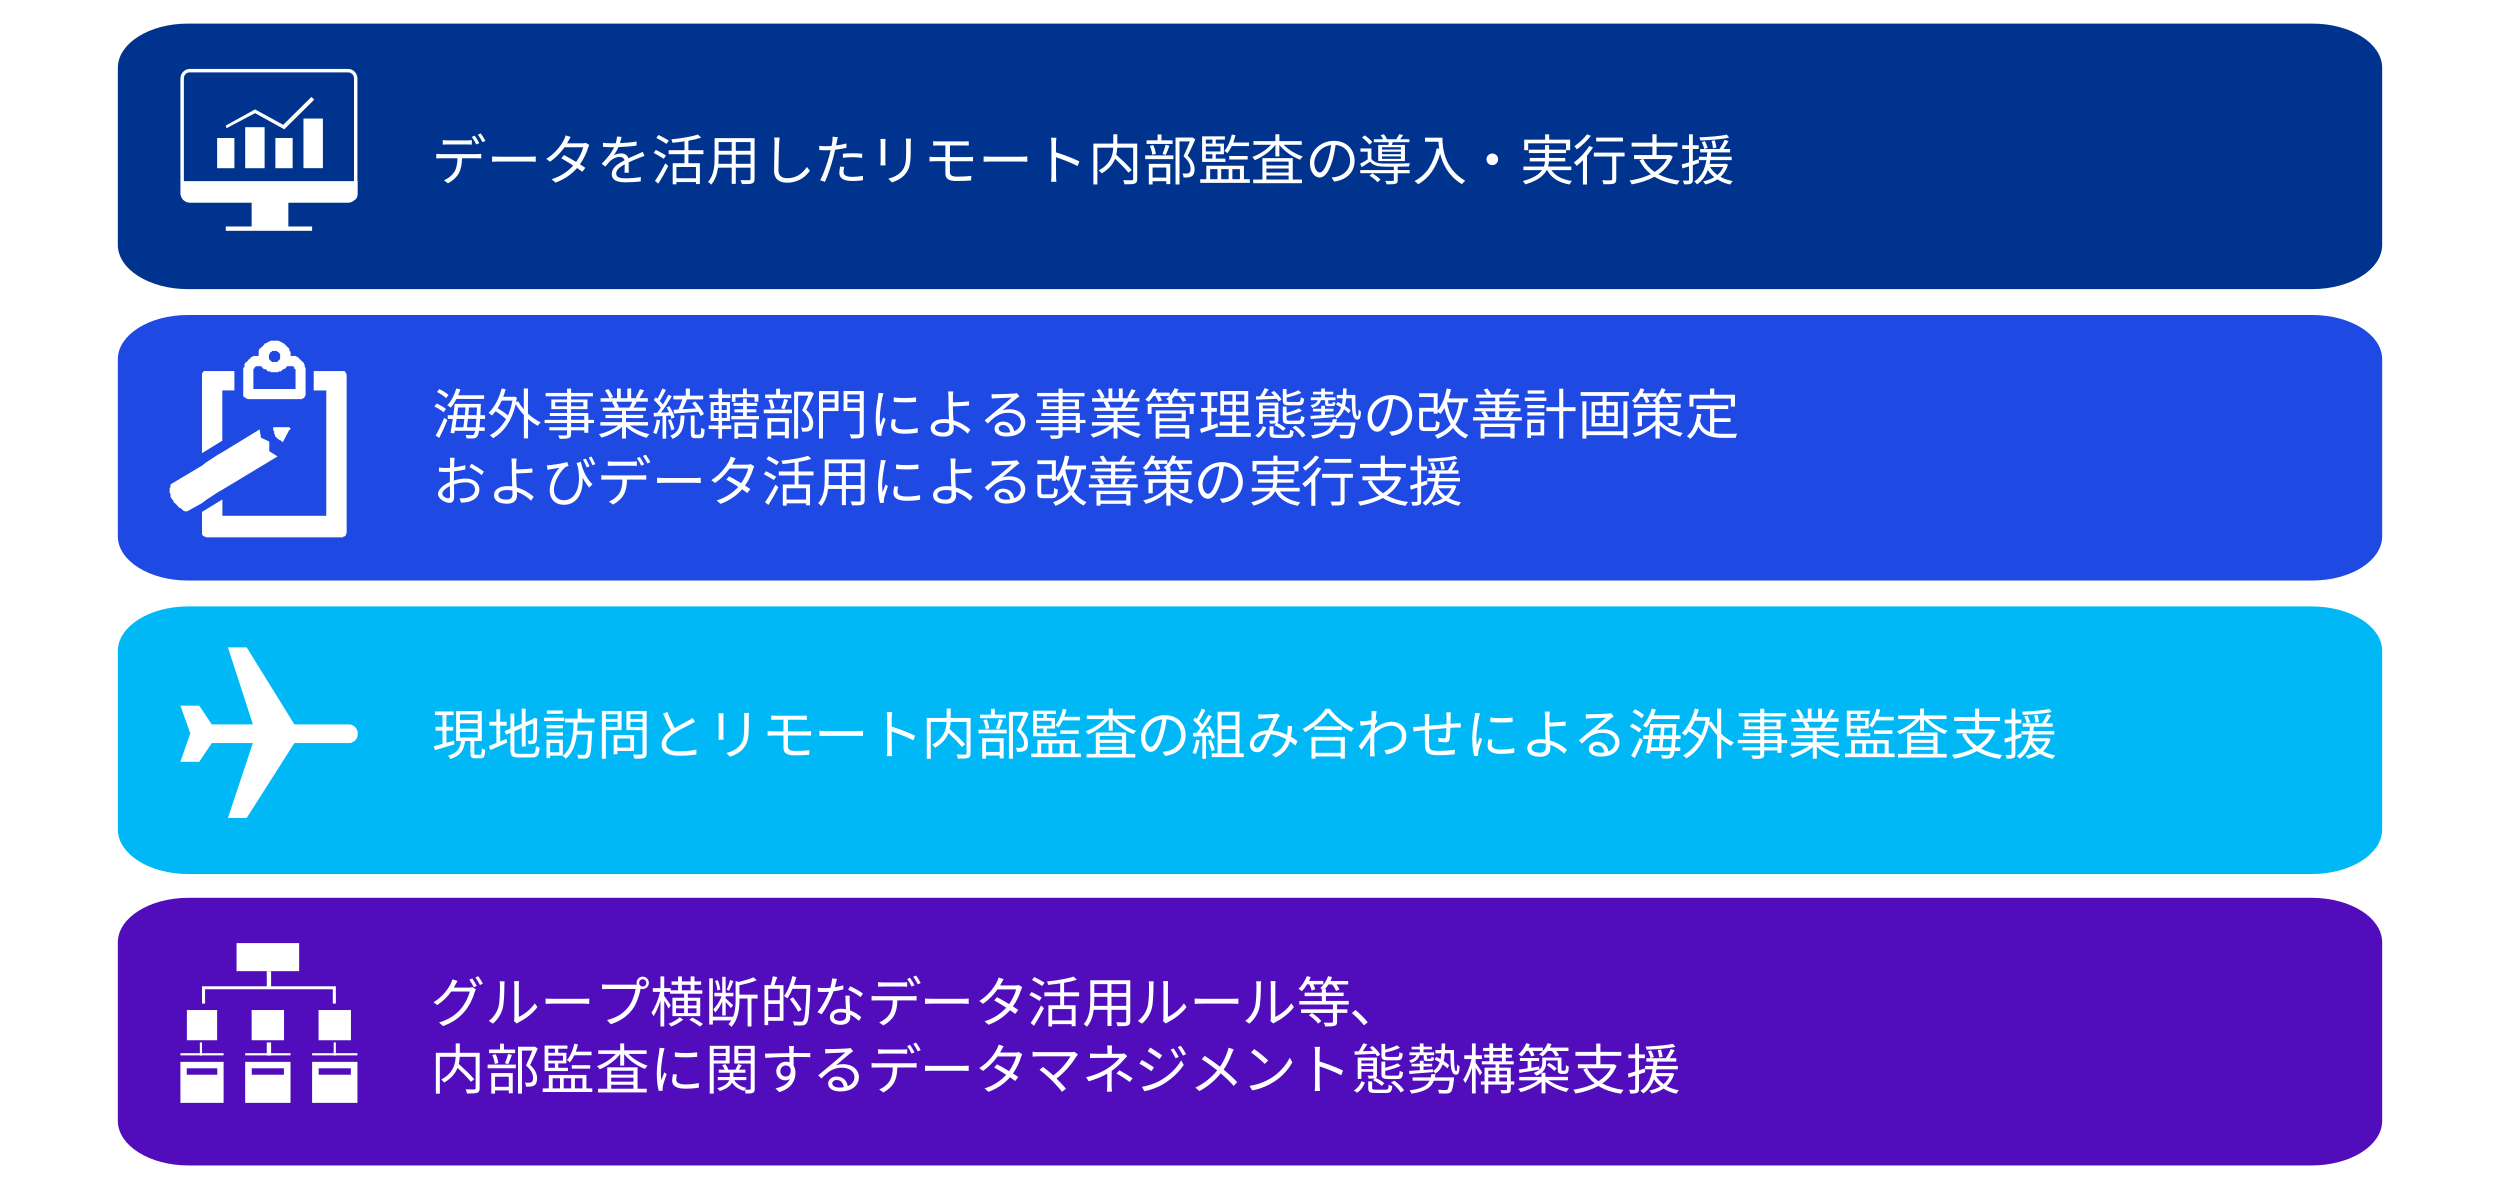 <?xml version="1.0" encoding="UTF-8"?><svg xmlns="http://www.w3.org/2000/svg" viewBox="0 0 820 389"><defs><style>.cls-1,.cls-2,.cls-3{fill:#fff;}.cls-2{mix-blend-mode:multiply;}.cls-4{fill:#1e49e2;}.cls-4,.cls-3,.cls-5,.cls-6,.cls-7{fill-rule:evenodd;}.cls-8{isolation:isolate;}.cls-5{fill:#00b8f5;}.cls-6{fill:#510dbc;}.cls-7{fill:#00338d;}</style></defs><g class="cls-8"><g id="_レイヤー_1"><rect class="cls-2" width="820" height="389"/><g><path class="cls-7" d="M38.65,22.25c0-8.02,10.28-14.51,22.96-14.51H758.39c12.68,0,22.96,6.5,22.96,14.51v58.06c0,8.02-10.28,14.52-22.96,14.52H61.61c-12.68,0-22.96-6.5-22.96-14.52V22.25Z"/><g><path class="cls-1" d="M156.45,50.55c.38,0,.97-.02,1.4-.07v1.48c-.4-.02-.97-.04-1.4-.04h-4.9c-.05,1.94-.34,3.58-1.06,4.92-.65,1.21-2.02,2.5-3.55,3.29l-1.33-.99c1.4-.58,2.7-1.62,3.4-2.75,.79-1.26,.99-2.77,1.04-4.47h-5.38c-.56,0-1.08,0-1.57,.04v-1.48c.49,.04,1.01,.07,1.57,.07h11.78Zm-9.56-3.17c-.59,0-1.19,.02-1.66,.05v-1.49c.52,.05,1.06,.11,1.64,.11h6.23c.5,0,1.15-.04,1.67-.11v1.49c-.52-.04-1.15-.05-1.67-.05h-6.21Zm9.33,0c-.36-.74-.97-1.82-1.46-2.48l.95-.41c.45,.65,1.1,1.73,1.48,2.47l-.97,.43Zm1.48-3.62c.47,.65,1.17,1.78,1.51,2.45l-.97,.43c-.4-.79-.97-1.8-1.49-2.48l.95-.4Z"/><path class="cls-1" d="M161.41,51.31c.54,.04,1.49,.09,2.5,.09h9.87c.9,0,1.55-.05,1.94-.09v1.76c-.36-.02-1.12-.09-1.93-.09h-9.88c-.99,0-1.94,.04-2.5,.09v-1.76Z"/><path class="cls-1" d="M193.27,47.56c-.14,.25-.31,.68-.41,.97-.45,1.58-1.37,3.58-2.63,5.35,.68,.43,1.3,.85,1.75,1.17l-.99,1.3c-.43-.34-1.03-.77-1.71-1.24-1.62,1.85-3.89,3.62-7.06,4.79l-1.3-1.12c3.13-.95,5.47-2.68,7.11-4.48-1.42-.92-2.93-1.82-3.94-2.38l.92-1.06c1.04,.54,2.56,1.4,3.96,2.25,1.1-1.53,1.98-3.39,2.32-4.81h-6.12c-1.15,1.6-2.75,3.37-4.77,4.74l-1.21-.94c3.1-1.91,4.97-4.61,5.78-6.25,.18-.32,.45-.97,.58-1.44l1.62,.52c-.29,.47-.61,1.08-.79,1.42-.11,.22-.23,.43-.38,.67h4.92c.49,0,.88-.05,1.19-.18l1.17,.72Z"/><path class="cls-1" d="M204.85,56.67c.05-.68,.07-1.84,.07-2.77-1.66,.9-2.81,1.82-2.81,2.99,0,1.4,1.39,1.6,3.22,1.6,1.39,0,3.29-.16,4.86-.43l-.04,1.46c-1.35,.16-3.33,.29-4.88,.29-2.56,0-4.61-.54-4.61-2.72s2.12-3.44,4.2-4.52c-.18-.74-.83-1.1-1.6-1.1-1.17,0-2.25,.58-3.08,1.31-.5,.49-1.01,1.15-1.62,1.87l-1.22-.92c2.27-2.2,3.44-4.03,4.1-5.44h-.74c-.76,0-1.96-.04-2.93-.11v-1.35c.95,.11,2.2,.18,3.01,.18,.38,0,.76,0,1.17-.02,.25-.79,.41-1.6,.45-2.21l1.48,.13c-.13,.5-.29,1.24-.54,2.05,1.82-.09,3.76-.25,5.46-.54l-.02,1.33c-1.76,.27-3.96,.43-5.91,.5-.4,.92-.95,1.91-1.6,2.74,.65-.41,1.67-.67,2.47-.67,1.15,0,2.09,.56,2.36,1.62,1.22-.58,2.3-1.01,3.24-1.44,.54-.23,.97-.45,1.48-.7l.58,1.35c-.45,.13-1.1,.38-1.57,.56-1.01,.4-2.29,.92-3.64,1.55,.02,1.03,.04,2.54,.05,3.4h-1.39Z"/><path class="cls-1" d="M217.7,52.08c-.74-.5-2.21-1.37-3.31-1.94l.74-.97c1.04,.52,2.54,1.31,3.33,1.82l-.76,1.1Zm-2.88,7.26c.97-1.35,2.36-3.73,3.4-5.76l.97,.88c-.94,1.89-2.2,4.12-3.26,5.78l-1.12-.9Zm3.78-12.14c-.74-.52-2.23-1.39-3.33-1.98l.74-.95c1.1,.52,2.61,1.35,3.37,1.85l-.77,1.08Zm7.2,3.37v2.95h3.76v6.86h-1.28v-.67h-6.41v.76h-1.22v-6.95h3.87v-2.95h-5.19v-1.3h5.19v-2.92c-1.31,.2-2.68,.36-3.96,.49-.05-.32-.23-.83-.36-1.13,3.1-.32,6.72-.88,8.71-1.6l1.06,1.04c-1.17,.4-2.63,.74-4.18,1.01v3.11h4.93v1.3h-4.93Zm2.48,4.2h-6.41v3.71h6.41v-3.71Z"/><path class="cls-1" d="M247.49,58.67c0,.86-.23,1.26-.81,1.49-.61,.22-1.66,.23-3.35,.22-.05-.36-.27-.94-.45-1.3,1.26,.05,2.48,.04,2.81,.04,.36-.02,.49-.13,.49-.47v-3.66h-4.84v5.31h-1.33v-5.31h-4.5c-.27,2-.88,4.05-2.25,5.58-.2-.27-.74-.72-1.03-.88,1.98-2.23,2.16-5.4,2.16-7.9v-6.48h13.11v13.36Zm-7.49-4.95v-2.99h-4.3v1.06c0,.59-.02,1.26-.07,1.93h4.38Zm-4.3-7.13v2.88h4.3v-2.88h-4.3Zm10.48,0h-4.84v2.88h4.84v-2.88Zm0,7.13v-2.99h-4.84v2.99h4.84Z"/><path class="cls-1" d="M255.73,45.13c-.09,.58-.14,1.21-.18,1.78-.07,2.02-.22,6.23-.22,8.89,0,1.96,1.26,2.65,2.92,2.65,3.28,0,5.13-1.84,6.41-3.69l.99,1.24c-1.21,1.69-3.51,3.92-7.44,3.92-2.56,0-4.32-1.08-4.32-3.98,0-2.65,.18-7.15,.18-9.04,0-.65-.05-1.28-.16-1.8l1.82,.02Z"/><path class="cls-1" d="M277.62,48.5c-1.17,.27-2.45,.47-3.69,.61-.16,.77-.36,1.6-.56,2.36-.65,2.56-1.85,6.23-2.79,8.17l-1.58-.52c1.06-1.84,2.32-5.46,2.99-7.98,.16-.59,.31-1.24,.45-1.89-.58,.04-1.12,.05-1.62,.05-.79,0-1.44-.04-2.07-.07l-.05-1.4c.85,.11,1.49,.13,2.14,.13,.59,0,1.22-.04,1.91-.07,.13-.65,.22-1.21,.27-1.57,.05-.5,.09-1.1,.05-1.48l1.75,.14c-.13,.4-.25,1.06-.32,1.42l-.27,1.31c1.15-.14,2.32-.36,3.4-.65v1.42Zm-.7,6.25c-.16,.59-.25,1.15-.25,1.6,0,.85,.4,1.66,2.94,1.66,1.15,0,2.39-.14,3.47-.34l-.05,1.46c-.96,.13-2.14,.23-3.44,.23-2.81,0-4.29-.86-4.29-2.63,0-.68,.11-1.35,.27-2.11l1.35,.13Zm-.45-4.34c.94-.09,2.11-.14,3.26-.14,1.03,0,2.12,.04,3.08,.14l-.04,1.37c-.9-.11-1.96-.22-3.01-.22-1.12,0-2.2,.07-3.29,.2v-1.35Z"/><path class="cls-1" d="M290.44,45.58c-.04,.34-.05,.86-.05,1.3v6.01c0,.45,.02,1.04,.05,1.37h-1.66c.02-.27,.07-.85,.07-1.39v-6c0-.32-.04-.95-.07-1.3h1.66Zm8.34-.13c-.04,.43-.07,.95-.07,1.55v2.92c0,4.32-.58,5.74-1.87,7.29-1.17,1.4-2.97,2.18-4.29,2.63l-1.17-1.24c1.66-.41,3.21-1.13,4.32-2.4,1.3-1.49,1.51-2.95,1.51-6.36v-2.84c0-.59-.05-1.12-.09-1.55h1.66Z"/><path class="cls-1" d="M311.57,52.88v3.62c0,.9,.63,1.44,2.29,1.44s3.19-.07,4.74-.25l-.09,1.51c-1.4,.11-3.13,.18-4.86,.18-2.72,0-3.56-.95-3.56-2.43v-4.07h-3.49c-.47,0-1.21,.04-1.71,.07v-1.51c.49,.04,1.22,.09,1.71,.09h3.49v-3.82h-2.39c-.61,0-1.13,.02-1.62,.05v-1.44c.49,.04,1.01,.07,1.62,.07h8.57c.58,0,1.08-.04,1.48-.07v1.44c-.43-.02-.85-.05-1.48-.05h-4.68v3.82h6.07c.38,0,1.08-.04,1.49-.07v1.48c-.41-.05-1.06-.05-1.46-.05h-6.1Z"/><path class="cls-1" d="M322.64,51.31c.54,.04,1.49,.09,2.5,.09h9.87c.9,0,1.55-.05,1.94-.09v1.76c-.36-.02-1.12-.09-1.93-.09h-9.89c-.99,0-1.94,.04-2.5,.09v-1.76Z"/><path class="cls-1" d="M353.44,54.48c-1.96-1.06-5.08-2.27-7.08-2.9l.02,5.94c0,.58,.04,1.53,.11,2.12h-1.73c.07-.58,.11-1.46,.11-2.12v-10.48c0-.5-.04-1.31-.14-1.87h1.76c-.05,.56-.13,1.33-.13,1.87v2.93c2.38,.72,5.78,2.02,7.69,2.97l-.61,1.53Z"/><path class="cls-1" d="M373,58.71c0,.86-.2,1.3-.81,1.51-.63,.23-1.75,.23-3.35,.23-.05-.36-.25-.99-.45-1.35,1.26,.05,2.48,.05,2.86,.04,.32-.02,.43-.13,.43-.45v-10.26h-5.22c-.04,.74-.13,1.53-.32,2.34,1.78,1.57,3.98,3.67,5.08,5.01l-1.1,.86c-.92-1.21-2.72-3.04-4.38-4.59-.67,1.73-1.96,3.4-4.38,4.83-.2-.29-.65-.77-.95-1.01,3.96-2.11,4.61-5.08,4.72-7.44h-5.19v12.08h-1.31v-13.4h6.52v-3.08h1.33v3.08h6.52v11.6Z"/><path class="cls-1" d="M375.61,50.97h9.25v1.22h-9.25v-1.22Zm9-3.76h-8.53v-1.17h3.6v-1.93h1.28v1.93h3.65v1.17Zm-7.8,6.55h7.04v6.63h-1.3v-.95h-4.5v1.06h-1.24v-6.73Zm1.15-3.01c-.09-.79-.41-2-.79-2.92l1.12-.23c.41,.88,.74,2.11,.83,2.88l-1.15,.27Zm.09,4.2v3.31h4.5v-3.31h-4.5Zm3.26-4.41c.34-.83,.79-2.16,1.01-3.06l1.26,.31c-.38,1.04-.81,2.23-1.19,3.02l-1.08-.27Zm10.75-4.86c-.74,1.69-1.66,3.76-2.5,5.4,1.8,1.66,2.25,3.08,2.27,4.36,0,1.1-.25,1.93-.88,2.34-.32,.22-.7,.34-1.17,.4-.45,.05-1.04,.05-1.57,.04-.02-.38-.14-.95-.38-1.33,.56,.05,1.04,.05,1.42,.04,.27-.02,.56-.07,.77-.2,.38-.23,.49-.77,.49-1.42,0-1.13-.5-2.47-2.32-4.03,.74-1.51,1.53-3.46,2.09-4.9h-3.4v14.12h-1.3v-15.38h5.29l.22-.05,.97,.63Z"/><path class="cls-1" d="M409.94,58.78v1.19h-16.26v-1.19h2v-4.41h12.33v4.41h1.93Zm-8-5.67h-7.65v-8.39h7.49v1.06h-3.01v1.33h2.67v3.48h-2.67v1.44h3.17v1.08Zm-6.43-7.33v1.33h2.16v-1.33h-2.16Zm4.81,2.27h-4.81v1.62h4.81v-1.62Zm-4.81,3.98h2.16v-1.44h-2.16v1.44Zm1.42,6.75h2.41v-3.31h-2.41v3.31Zm3.62-3.31v3.31h2.45v-3.31h-2.45Zm3.47-7.56c-.43,.9-.9,1.69-1.42,2.34-.22-.2-.7-.56-1.01-.74,1.15-1.31,1.98-3.31,2.45-5.4l1.19,.25c-.2,.81-.43,1.62-.72,2.38h5.17v1.17h-5.65Zm-.83,4.41v-1.15h6.05v1.15h-6.05Zm1.03,3.15v3.31h2.47v-3.31h-2.47Z"/><path class="cls-1" d="M421.03,47.49c1.58,1.66,4.02,3.11,6.3,3.85-.31,.23-.7,.74-.88,1.06-2.48-.92-5.19-2.77-6.82-4.86v3.76h-1.3v-3.78c-1.64,2.14-4.3,4.03-6.75,5.01-.18-.31-.56-.79-.85-1.04,2.21-.76,4.61-2.29,6.16-4h-5.76v-1.19h7.2v-2.27h1.3v2.27h7.35v1.19h-5.94Zm2.99,11.4h3.01v1.21h-15.97v-1.21h3.02v-7.02h9.94v7.02Zm-8.64-5.89v1.28h7.29v-1.28h-7.29Zm7.29,2.27h-7.29v1.31h7.29v-1.31Zm-7.29,3.62h7.29v-1.31h-7.29v1.31Z"/><path class="cls-1" d="M436.78,58.22c.56-.04,1.1-.13,1.53-.22,2.29-.5,4.52-2.2,4.52-5.28,0-2.7-1.71-4.92-4.74-5.17-.23,1.66-.58,3.46-1.06,5.13-1.1,3.66-2.52,5.55-4.18,5.55s-3.19-1.84-3.19-4.77c0-3.87,3.46-7.26,7.81-7.26s6.84,2.95,6.84,6.55-2.47,6.25-6.72,6.81l-.83-1.35Zm-1.17-5.83c.45-1.48,.79-3.17,.99-4.81-3.42,.43-5.51,3.37-5.51,5.76,0,2.25,1.04,3.24,1.82,3.24s1.78-1.19,2.7-4.2Z"/><path class="cls-1" d="M458.45,55.79h3.92v1.04h-3.92v2.21c0,.7-.14,1.04-.7,1.22-.56,.2-1.48,.2-2.95,.2-.07-.34-.25-.81-.45-1.13,1.15,.04,2.16,.02,2.45,0,.31,0,.38-.07,.38-.31v-2.2h-11.02v-1.04h11.02v-1.1c-1.4,.02-2.75,0-3.66-.04-1.87-.05-3.24-.52-4.14-1.62-.88,.61-1.76,1.21-2.72,1.82l-.54-1.12c.76-.38,1.66-.9,2.48-1.44v-2.54h-2.38v-1.04h3.6v3.39c.68,1.04,2.04,1.49,3.67,1.55,2.07,.07,6.72,.02,9-.11-.13,.27-.31,.74-.36,1.08-.94,.04-2.29,.07-3.69,.07v1.1Zm-9.29-8.34c-.47-.7-1.49-1.67-2.41-2.32l.9-.72c.9,.61,1.96,1.53,2.47,2.21l-.95,.83Zm.97,9.4c.95,.58,2.11,1.44,2.68,2.07l-.97,.85c-.52-.65-1.66-1.55-2.63-2.14l.92-.77Zm5.2-9.31c.07-.29,.14-.61,.22-.9h-4.93v-.97h3.03c-.2-.45-.5-.95-.81-1.35l1.08-.27c.41,.45,.81,1.13,1.01,1.62h3.02c.34-.49,.79-1.19,1.01-1.66l1.26,.29c-.32,.5-.68,.97-.99,1.37h3.06v.97h-5.47l-.32,.9h4.32v5.29h-8.77v-5.29h3.29Zm4.18,.74h-6.21v.77h6.21v-.77Zm0,1.48h-6.21v.81h6.21v-.81Zm0,1.53h-6.21v.81h6.21v-.81Z"/><path class="cls-1" d="M473.12,45.13c0,3.19,.41,9.98,7.47,14.17-.31,.22-.85,.79-1.08,1.12-4.43-2.68-6.34-6.63-7.15-10.03-1.33,4.66-3.6,7.94-7.18,10.05-.25-.27-.85-.83-1.21-1.06,3.98-2.07,6.19-5.69,7.29-10.73l.79,.13c-.13-.83-.2-1.62-.23-2.3h-4.43v-1.33h5.73Z"/><path class="cls-1" d="M489.48,50.35c1.06,0,1.91,.85,1.91,1.91s-.85,1.91-1.91,1.91-1.91-.85-1.91-1.91,.85-1.91,1.91-1.91Z"/><path class="cls-1" d="M508.89,55.81c1.28,1.93,3.58,3.1,6.72,3.55-.29,.27-.63,.81-.81,1.15-3.51-.61-5.96-2.12-7.33-4.7h-.16c-.94,1.78-2.9,3.44-7,4.66-.14-.29-.52-.79-.81-1.08,3.51-.97,5.35-2.23,6.28-3.58h-6.1v-1.19h6.72c.22-.56,.31-1.13,.34-1.69h-4.99v-1.12h5.02v-1.6h-5.31v-1.13h5.31v-1.49h1.33v1.49h5.56v-2.07h-12.42v2.25h-1.3v-3.46h6.86v-1.75h1.33v1.75h6.88v3.46h-1.35v.95h-5.56v1.6h5.31v1.12h-5.35c-.04,.56-.13,1.13-.29,1.69h7.63v1.19h-6.52Z"/><path class="cls-1" d="M522.51,48.34c-.56,.92-1.24,1.84-1.98,2.72v9.47h-1.33v-7.99c-.68,.7-1.37,1.35-2.04,1.87-.2-.27-.67-.85-.94-1.12,1.85-1.31,3.8-3.38,5.04-5.42l1.24,.47Zm-.7-3.8c-1.17,1.58-3.01,3.33-4.61,4.47-.2-.29-.56-.81-.79-1.06,1.49-1.01,3.22-2.63,4.12-3.91l1.28,.5Zm11.04,6.79h-2.72v7.44c0,.83-.2,1.24-.79,1.46-.61,.2-1.62,.2-3.38,.2-.05-.36-.23-.92-.43-1.3,1.28,.04,2.47,.04,2.81,.02,.34-.02,.45-.09,.45-.4v-7.42h-6.01v-1.28h10.08v1.28Zm-.52-4.93h-8.79v-1.26h8.79v1.26Z"/><path class="cls-1" d="M548.67,51.36c-1.01,2.5-2.65,4.38-4.7,5.8,1.93,1.04,4.29,1.75,6.99,2.11-.31,.29-.67,.88-.85,1.26-2.92-.45-5.4-1.3-7.44-2.56-2.21,1.22-4.77,2.02-7.47,2.5-.11-.34-.47-.97-.72-1.26,2.54-.4,4.93-1.06,6.99-2.09-1.57-1.22-2.81-2.74-3.73-4.57l1.08-.38h-2.84v-1.31h6.01v-2.77h-6.82v-1.3h6.82v-2.74h1.37v2.74h6.86v1.3h-6.86v2.77h4.14l.25-.05,.92,.56Zm-9.69,.81c.86,1.71,2.12,3.11,3.75,4.23,1.71-1.06,3.1-2.45,4.02-4.23h-7.76Z"/><path class="cls-1" d="M555.25,54.15v4.77c0,.74-.18,1.1-.63,1.31-.41,.22-1.1,.27-2.23,.25-.05-.32-.22-.86-.4-1.24,.77,.02,1.49,.02,1.69,0,.22,0,.31-.05,.31-.32v-4.36c-.77,.25-1.49,.49-2.16,.68l-.22-1.3c.67-.18,1.48-.43,2.38-.7v-4.36h-2.23v-1.24h2.23v-3.6h1.26v3.6h1.93v1.24h-1.93v3.96l1.87-.59,.18,1.21-2.05,.68Zm11.54-.13c-.54,1.69-1.39,2.99-2.47,4,1.15,.65,2.52,1.1,4,1.37-.29,.27-.63,.79-.81,1.13-1.58-.34-3.01-.9-4.21-1.69-1.15,.79-2.49,1.31-3.93,1.67-.14-.27-.5-.79-.76-.99,1.37-.31,2.61-.76,3.67-1.4-.83-.67-1.55-1.44-2.11-2.34-.7,1.84-1.76,3.53-3.55,4.7-.2-.31-.61-.74-.92-.94,2.58-1.6,3.55-4.39,3.98-7h-2.45v-1.13h2.63c.05-.49,.11-.97,.14-1.42h-2.36v-1.1h6.39c.58-.88,1.26-2.12,1.66-3.02l1.26,.41c-.5,.86-1.1,1.84-1.66,2.61h2.18v1.1h-6.18c-.04,.45-.09,.94-.14,1.42h6.84v1.13h-7.02c-.05,.4-.14,.81-.23,1.21h5.04l.23-.04,.76,.32Zm.38-8.86c-2.43,.54-6.3,.83-9.45,.92-.04-.31-.2-.74-.32-1.04,3.12-.11,6.91-.41,9-.88l.77,1.01Zm-7.94,1.15c.32,.68,.74,1.62,.9,2.18l-1.1,.38c-.16-.61-.5-1.57-.85-2.29l1.04-.27Zm1.69,8.46c.58,1.01,1.39,1.89,2.39,2.61,.81-.68,1.46-1.55,1.91-2.61h-4.3Zm.95-6.12c-.05-.61-.27-1.66-.47-2.45l1.06-.18c.23,.77,.45,1.78,.54,2.38l-1.13,.25Z"/></g><path class="cls-3" d="M62.28,23.73c-1.13,0-1.97,.85-1.97,1.98V63.38c0,1.13,.85,1.98,1.97,1.98h51.86c1.13,0,1.97-.85,1.97-1.98V25.72c0-1.13-.85-1.98-1.97-1.98H62.28Zm51.86,42.76H62.28c-1.69,0-3.1-1.42-3.1-3.12V25.72c0-1.7,1.41-3.12,3.1-3.12h51.86c1.69,0,3.1,1.42,3.1,3.12V63.38c0,1.7-1.41,3.12-3.1,3.12"/><path class="cls-3" d="M59.89,59.42v4.71c0,.83,.85,1.66,1.7,1.66h53.94c.85,0,1.7-.83,1.7-1.66v-4.71H59.89Z"/><rect class="cls-1" x="82.54" y="65.08" width="12.04" height="9.91"/><rect class="cls-1" x="74.05" y="74.29" width="28.32" height="1.42"/><rect class="cls-1" x="99.54" y="38.88" width="6.37" height="16.28"/><rect class="cls-1" x="80.42" y="41.72" width="6.37" height="13.45"/><rect class="cls-1" x="71.22" y="45.26" width="5.66" height="9.91"/><rect class="cls-1" x="90.33" y="45.26" width="5.66" height="9.91"/><polygon class="cls-3" points="93.24 42.42 83.65 37.11 74.29 42.05 74.05 41.19 83.65 35.88 92.89 40.94 102.13 31.8 103.08 32.67 93.24 42.42"/><path class="cls-5" d="M38.65,213.53c0-8.08,10.36-14.63,23.15-14.63H758.2c12.79,0,23.15,6.55,23.15,14.63v58.53c0,8.08-10.36,14.63-23.15,14.63H61.8c-12.79,0-23.15-6.55-23.15-14.63v-58.53Z"/><polygon class="cls-3" points="96.7 243.5 83.02 243.5 74.76 268.28 80.92 268.28 96.7 243.5"/><path class="cls-3" d="M65.35,231.46h-6.17l3.23,9.06-3.23,9.35h6.17l4.11-6.14h44.95c.29,0,.88,0,1.18-.29,2.35-.88,2.35-4.67,0-5.55-.29-.29-.88-.29-1.18-.29h-44.95l-4.11-6.14Z"/><polygon class="cls-3" points="80.92 212.35 74.76 212.35 83.02 237.83 96.7 237.83 80.92 212.35"/><g><path class="cls-1" d="M149.06,244.15c-2.25,.67-4.65,1.37-6.39,1.89l-.36-1.28c.79-.2,1.76-.45,2.83-.76v-4.36h-2.27v-1.24h2.27v-3.83h-2.48v-1.22h6.14v1.22h-2.38v3.83h2.21v1.24h-2.21v4.01l2.48-.7,.16,1.19Zm8.44,3.42c.41,0,.49-.27,.54-2.12,.25,.23,.79,.43,1.12,.52-.09,2.2-.43,2.75-1.51,2.75h-1.75c-1.28,0-1.6-.38-1.6-1.67v-4h-1.76c-.36,2.86-1.33,4.83-4.83,5.91-.13-.31-.49-.85-.76-1.1,3.17-.86,3.98-2.48,4.27-4.81h-1.6v-9.85h8.41v9.85h-2.45v4c0,.45,.07,.52,.52,.52h1.4Zm-6.63-11.43h5.83v-1.8h-5.83v1.8Zm0,2.86h5.83v-1.8h-5.83v1.8Zm0,2.92h5.83v-1.84h-5.83v1.84Z"/><path class="cls-1" d="M164.07,243.2c.67-.29,1.35-.59,2.05-.86l.27,1.19c-1.91,.9-3.94,1.78-5.53,2.48l-.52-1.33c.67-.23,1.53-.58,2.47-.97v-5.71h-2.3v-1.28h2.3v-4.09h1.26v4.09h2.11v1.28h-2.11v5.2Zm10.37,4.05c1.04,0,1.22-.49,1.35-2.56,.32,.23,.83,.45,1.21,.52-.22,2.45-.63,3.24-2.52,3.24h-4.41c-2.03,0-2.65-.49-2.65-2.41v-5.67l-1.42,.59-.52-1.15,1.94-.83v-4.9h1.28v4.36l2.41-1.03v-5h1.28v4.48l2.38-1.01,.29-.25,.25-.2,.94,.36-.07,.25c0,3.37-.04,6.05-.18,6.73-.09,.74-.45,1.06-.95,1.19-.5,.13-1.19,.13-1.69,.13-.05-.36-.16-.86-.32-1.15,.43,.02,1.01,.02,1.21,.02,.27,0,.45-.07,.54-.47,.09-.43,.13-2.43,.13-5.29l-2.5,1.06v6.61h-1.28v-6.07l-2.41,1.03v6.23c0,.96,.23,1.19,1.4,1.19h4.34Z"/><path class="cls-1" d="M185.06,236.5h-6.61v-1.1h6.61v1.1Zm-4.63,11.33v.83h-1.17v-6.03h5.35v5.2h-4.18Zm4.2-8.93h-5.33v-1.06h5.33v1.06Zm-5.33,1.31h5.33v1.08h-5.33v-1.08Zm5.28-6.09h-5.19v-1.08h5.19v1.08Zm-4.14,9.6v3.02h3.01v-3.02h-3.01Zm9.04-6.75c-.04,.9-.09,1.84-.16,2.74h4.9s0,.43-.02,.61c-.22,5.35-.45,7.27-.99,7.9-.36,.41-.7,.52-1.26,.58-.47,.05-1.37,.04-2.27-.02-.04-.36-.18-.92-.41-1.26,.92,.07,1.78,.09,2.14,.09,.29,0,.47-.02,.63-.22,.38-.43,.61-2.09,.83-6.45h-3.67c-.41,3.15-1.33,6.09-3.64,7.94-.2-.32-.65-.74-1.01-.97,3.1-2.36,3.46-6.84,3.57-10.95h-2.81v-1.28h4.14v-3.24h1.33v3.24h4.23v1.28h-5.53Z"/><path class="cls-1" d="M198.72,239.49v9.38h-1.31v-15.68h6.46v6.3h-5.15Zm0-5.22v1.51h3.87v-1.51h-3.87Zm3.87,4.14v-1.64h-3.87v1.64h3.87Zm-.09,7.92v1.08h-1.22v-6.32h6.7v5.24h-5.47Zm0-4.11v2.97h4.23v-2.97h-4.23Zm9.6,4.83c0,.88-.22,1.33-.79,1.57-.63,.22-1.66,.23-3.22,.23-.07-.38-.29-1.01-.47-1.37,1.17,.05,2.34,.04,2.7,.02,.32,0,.43-.11,.43-.45v-7.56h-5.28v-6.3h6.63v13.86Zm-5.35-12.8v1.53h4v-1.53h-4Zm4,4.18v-1.66h-4v1.66h4Z"/><path class="cls-1" d="M227.94,236.77c-.4,.25-.85,.49-1.37,.76-1.19,.61-3.67,1.78-5.42,2.93-1.66,1.08-2.65,2.25-2.65,3.6,0,1.48,1.4,2.39,4.21,2.39,1.94,0,4.32-.25,5.71-.61v1.62c-1.35,.23-3.4,.43-5.64,.43-3.35,0-5.78-1.01-5.78-3.67,0-1.84,1.17-3.29,3.08-4.63-.83-1.46-1.76-3.55-2.59-5.49l1.42-.58c.72,1.94,1.62,3.87,2.39,5.28,1.67-1.01,3.6-1.94,4.57-2.5,.52-.29,.9-.52,1.28-.85l.77,1.31Z"/><path class="cls-1" d="M237.33,233.96c-.04,.34-.05,.86-.05,1.3v6.01c0,.45,.02,1.04,.05,1.37h-1.66c.02-.27,.07-.85,.07-1.39v-6c0-.32-.04-.95-.07-1.3h1.66Zm8.34-.13c-.04,.43-.07,.96-.07,1.55v2.92c0,4.32-.58,5.74-1.87,7.29-1.17,1.4-2.97,2.18-4.29,2.63l-1.17-1.24c1.66-.41,3.21-1.13,4.32-2.39,1.3-1.5,1.51-2.95,1.51-6.36v-2.84c0-.59-.05-1.12-.09-1.55h1.66Z"/><path class="cls-1" d="M258.46,241.25v3.62c0,.9,.63,1.44,2.29,1.44s3.19-.07,4.74-.25l-.09,1.51c-1.4,.11-3.13,.18-4.86,.18-2.72,0-3.56-.96-3.56-2.43v-4.07h-3.49c-.47,0-1.21,.04-1.71,.07v-1.51c.49,.04,1.22,.09,1.71,.09h3.49v-3.82h-2.4c-.61,0-1.13,.02-1.62,.05v-1.44c.49,.04,1.01,.07,1.62,.07h8.57c.58,0,1.08-.04,1.48-.07v1.44c-.43-.02-.85-.05-1.48-.05h-4.68v3.82h6.07c.38,0,1.08-.04,1.49-.07v1.48c-.41-.05-1.06-.05-1.46-.05h-6.1Z"/><path class="cls-1" d="M268.76,239.69c.54,.04,1.49,.09,2.5,.09h9.87c.9,0,1.55-.05,1.94-.09v1.76c-.36-.02-1.12-.09-1.93-.09h-9.88c-.99,0-1.94,.04-2.5,.09v-1.76Z"/><path class="cls-1" d="M299.56,242.85c-1.96-1.06-5.08-2.27-7.08-2.9l.02,5.94c0,.58,.04,1.53,.11,2.12h-1.73c.07-.58,.11-1.46,.11-2.12v-10.48c0-.5-.04-1.31-.14-1.87h1.76c-.05,.56-.13,1.33-.13,1.87v2.93c2.38,.72,5.78,2.02,7.69,2.97l-.61,1.53Z"/><path class="cls-1" d="M318.35,247.08c0,.86-.2,1.3-.81,1.51-.63,.23-1.75,.23-3.35,.23-.05-.36-.25-.99-.45-1.35,1.26,.05,2.48,.05,2.86,.04,.32-.02,.43-.13,.43-.45v-10.26h-5.22c-.04,.74-.13,1.53-.32,2.34,1.78,1.57,3.98,3.67,5.08,5.01l-1.1,.86c-.92-1.21-2.72-3.04-4.38-4.59-.67,1.73-1.96,3.4-4.38,4.83-.2-.29-.65-.77-.95-1.01,3.96-2.11,4.61-5.08,4.72-7.44h-5.19v12.08h-1.31v-13.4h6.52v-3.08h1.33v3.08h6.52v11.59Z"/><path class="cls-1" d="M320.96,239.34h9.25v1.22h-9.25v-1.22Zm9-3.76h-8.53v-1.17h3.6v-1.93h1.28v1.93h3.65v1.17Zm-7.8,6.55h7.04v6.63h-1.3v-.95h-4.5v1.06h-1.24v-6.73Zm1.15-3.01c-.09-.79-.41-2-.79-2.92l1.12-.23c.41,.88,.74,2.11,.83,2.88l-1.15,.27Zm.09,4.2v3.31h4.5v-3.31h-4.5Zm3.26-4.41c.34-.83,.79-2.16,1.01-3.06l1.26,.31c-.38,1.04-.81,2.23-1.19,3.02l-1.08-.27Zm10.75-4.86c-.74,1.69-1.66,3.76-2.5,5.4,1.8,1.66,2.25,3.08,2.27,4.36,0,1.1-.25,1.93-.88,2.34-.32,.22-.7,.34-1.17,.4-.45,.05-1.04,.05-1.57,.04-.02-.38-.14-.95-.38-1.33,.56,.05,1.04,.05,1.42,.04,.27-.02,.56-.07,.77-.2,.38-.23,.49-.77,.49-1.42,0-1.13-.5-2.47-2.32-4.03,.74-1.51,1.53-3.46,2.09-4.9h-3.4v14.12h-1.3v-15.38h5.29l.22-.05,.97,.63Z"/><path class="cls-1" d="M354.52,247.16v1.19h-16.26v-1.19h2v-4.41h12.33v4.41h1.93Zm-8-5.67h-7.65v-8.39h7.49v1.06h-3.01v1.33h2.67v3.47h-2.67v1.44h3.17v1.08Zm-6.43-7.33v1.33h2.16v-1.33h-2.16Zm4.81,2.27h-4.81v1.62h4.81v-1.62Zm-4.81,3.98h2.16v-1.44h-2.16v1.44Zm1.42,6.75h2.41v-3.31h-2.41v3.31Zm3.62-3.31v3.31h2.45v-3.31h-2.45Zm3.47-7.56c-.43,.9-.9,1.69-1.42,2.34-.22-.2-.7-.56-1.01-.74,1.15-1.31,1.98-3.31,2.45-5.4l1.19,.25c-.2,.81-.43,1.62-.72,2.38h5.17v1.17h-5.65Zm-.83,4.41v-1.15h6.05v1.15h-6.05Zm1.03,3.15v3.31h2.47v-3.31h-2.47Z"/><path class="cls-1" d="M366.37,235.87c1.58,1.66,4.02,3.11,6.3,3.85-.31,.23-.7,.74-.88,1.06-2.48-.92-5.19-2.77-6.82-4.86v3.76h-1.3v-3.78c-1.64,2.14-4.3,4.03-6.75,5-.18-.31-.56-.79-.85-1.04,2.21-.76,4.61-2.29,6.16-4h-5.76v-1.19h7.2v-2.27h1.3v2.27h7.35v1.19h-5.94Zm2.99,11.4h3.01v1.21h-15.97v-1.21h3.02v-7.02h9.94v7.02Zm-8.64-5.89v1.28h7.29v-1.28h-7.29Zm7.29,2.27h-7.29v1.31h7.29v-1.31Zm-7.29,3.62h7.29v-1.31h-7.29v1.31Z"/><path class="cls-1" d="M381.35,246.6c.56-.04,1.1-.13,1.53-.22,2.29-.5,4.52-2.2,4.52-5.28,0-2.7-1.71-4.92-4.74-5.17-.23,1.66-.58,3.46-1.06,5.13-1.1,3.66-2.52,5.55-4.18,5.55s-3.19-1.84-3.19-4.77c0-3.87,3.46-7.26,7.81-7.26s6.84,2.95,6.84,6.55-2.47,6.25-6.72,6.81l-.83-1.35Zm-1.17-5.83c.45-1.48,.79-3.17,.99-4.81-3.42,.43-5.51,3.37-5.51,5.76,0,2.25,1.04,3.24,1.82,3.24s1.78-1.19,2.7-4.2Z"/><path class="cls-1" d="M393.45,242.84c-.25,1.69-.68,3.42-1.28,4.57-.22-.16-.76-.41-1.04-.5,.59-1.1,.97-2.7,1.17-4.29l1.15,.22Zm2.12-1.44v7.49h-1.22v-7.42l-2.93,.14-.11-1.21c.36,0,.77-.02,1.19-.04,.4-.47,.81-1.03,1.21-1.6-.54-.81-1.51-1.84-2.36-2.59l.68-.86c.18,.14,.36,.31,.54,.47,.59-1.01,1.22-2.36,1.6-3.35l1.19,.45c-.61,1.21-1.37,2.65-2.05,3.62,.43,.43,.81,.86,1.1,1.24,.74-1.13,1.42-2.3,1.93-3.28l1.15,.5c-1.04,1.69-2.48,3.82-3.73,5.37,.9-.04,1.89-.09,2.88-.13-.27-.56-.58-1.12-.88-1.6l.99-.43c.76,1.15,1.53,2.68,1.78,3.66l-1.06,.5c-.07-.31-.18-.65-.34-1.03l-1.55,.09Zm1.64,1.15c.52,1.1,1.04,2.52,1.21,3.46l-1.06,.36c-.16-.94-.67-2.38-1.15-3.49l1.01-.32Zm10.73,4.57v1.22h-10.48v-1.22h1.91v-13.68h7.18v13.68h1.39Zm-7.27-12.48v3.31h4.57v-3.31h-4.57Zm4.57,4.52h-4.57v3.31h4.57v-3.31Zm-4.57,7.96h4.57v-3.44h-4.57v3.44Z"/><path class="cls-1" d="M424.95,244.56c-.54-.47-1.17-.95-1.85-1.4-.74,2.32-2.11,4.02-4.7,5.31l-1.19-.99c2.83-1.19,4.09-3.1,4.66-5.04-1.49-.81-3.22-1.44-5.08-1.6-.68,1.57-1.57,3.65-2.25,4.64-.63,.9-1.33,1.24-2.25,1.24-1.31,0-2.32-.96-2.32-2.45,0-2.63,2.43-4.65,5.92-4.74,.65-1.4,1.3-2.93,1.85-4.05-.7,.05-2.86,.14-3.69,.2-.4,.02-.9,.05-1.31,.13l-.07-1.51c.45,.05,.97,.07,1.35,.07,.94,0,3.28-.13,4.03-.18,.32-.04,.63-.11,.86-.2l.92,.74c-.18,.2-.34,.36-.47,.59-.5,.79-1.26,2.61-2.02,4.29,1.78,.18,3.42,.74,4.84,1.42,.07-.45,.11-.9,.14-1.33,.04-.49,.05-1.06,.02-1.64l1.48,.16c-.07,1.28-.18,2.41-.38,3.46,.85,.47,1.57,.95,2.14,1.37l-.65,1.51Zm-9.65-3.75c-2.56,.22-4.02,1.75-4.02,3.26,0,.76,.5,1.19,1.03,1.19,.41,0,.7-.14,1.08-.63,.63-.81,1.3-2.43,1.91-3.82Z"/><path class="cls-1" d="M436.16,232.46c1.91,2.65,5.08,5.15,7.9,6.43-.32,.31-.65,.77-.88,1.15-2.79-1.46-5.94-3.98-7.62-6.28-1.48,2.2-4.39,4.75-7.47,6.39-.16-.31-.52-.77-.83-1.06,3.13-1.58,6.14-4.32,7.54-6.63h1.35Zm-6,9.24h10.95v7.17h-1.37v-.74h-8.26v.74h-1.31v-7.17Zm9.96-3.44v1.19h-9.02v-1.19h9.02Zm-8.64,4.65v4.01h8.26v-4.01h-8.26Z"/><path class="cls-1" d="M451.79,236.57c-.22,.32-.52,.81-.79,1.24-.04,.36-.05,.76-.09,1.13,1.96-1.6,3.96-2.21,5.65-2.21,2.48,0,4.68,1.73,4.7,4.5,.02,3.58-2.61,5.49-6.5,6.23l-.65-1.35c3.01-.45,5.71-1.84,5.69-4.92,0-1.37-1.08-3.15-3.44-3.15-2.05,0-3.94,1.03-5.56,2.56-.04,.74-.05,1.46-.05,2.09,0,1.62,0,2.7,.07,4.3,.02,.31,.05,.76,.09,1.08h-1.57c.02-.25,.05-.77,.05-1.06,.02-1.71,.02-2.59,.05-4.57,0-.18,.02-.41,.02-.68-.86,1.31-2.03,3.02-2.9,4.21l-.9-1.24c.99-1.24,3.04-4.02,3.94-5.42,.04-.58,.07-1.15,.11-1.71-.81,.09-2.36,.31-3.47,.45l-.14-1.5c.4,.02,.74,.02,1.17-.02,.58-.04,1.62-.14,2.54-.29,.05-.85,.09-1.48,.09-1.67,0-.41,.02-.88-.07-1.33l1.71,.05c-.09,.43-.23,1.44-.36,2.68l.09-.04,.52,.63Z"/><path class="cls-1" d="M475.89,233.65c-.04,.29-.07,.9-.09,1.28,0,.81-.02,1.69-.02,2.48,.7-.05,1.37-.11,1.94-.14,.47-.02,.97-.05,1.41-.09v1.44c-.29-.02-.96,0-1.41,0-.52,.02-1.21,.04-1.98,.09-.04,1.31-.11,2.92-.27,3.75-.16,.79-.56,1.03-1.37,1.03-.65,0-1.87-.18-2.36-.25l.04-1.28c.61,.13,1.37,.23,1.78,.23s.61-.07,.67-.47c.09-.59,.16-1.78,.2-2.9-1.84,.14-3.92,.34-5.69,.52-.02,1.84-.04,3.69,0,4.38,.05,1.93,.07,2.57,3.17,2.57,1.93,0,4.14-.2,5.29-.4l-.05,1.51c-1.19,.13-3.37,.31-5.17,.31-4.12,0-4.52-.95-4.61-3.8-.02-.77-.02-2.65-.02-4.43l-1.89,.2c-.56,.07-1.33,.18-1.82,.25l-.14-1.48c.54,0,1.21-.04,1.85-.09,.45-.04,1.15-.11,2-.18l.02-2.48c0-.54-.04-.95-.11-1.49h1.57c-.04,.4-.05,.88-.05,1.44l-.02,2.39c1.73-.16,3.8-.36,5.69-.52v-2.54c0-.4-.04-1.03-.09-1.33h1.53Z"/><path class="cls-1" d="M485.44,233.98c-.11,.31-.27,.88-.34,1.21-.34,1.64-.86,4.83-.86,6.82,0,.86,.04,1.58,.14,2.45,.31-.81,.7-1.86,.99-2.56l.77,.58c-.45,1.26-1.1,3.15-1.26,4-.05,.25-.09,.59-.09,.79l.05,.63-1.3,.09c-.36-1.26-.65-3.31-.65-5.73,0-2.63,.58-5.69,.79-7.15,.05-.41,.13-.88,.13-1.26l1.62,.13Zm4.07,8.64c-.16,.65-.23,1.15-.23,1.64,0,.81,.54,1.6,2.99,1.6,1.6,0,2.97-.14,4.41-.47l.02,1.51c-1.1,.22-2.59,.36-4.45,.36-2.99,0-4.32-.99-4.32-2.67,0-.65,.13-1.35,.29-2.11l1.3,.13Zm-.7-7.27c1.95,.32,5.55,.25,7.33,0v1.48c-1.91,.2-5.37,.2-7.31,0l-.02-1.48Z"/><path class="cls-1" d="M508.22,238.42c0,1.17,.09,2.9,.18,4.45,2.29,.63,4.25,1.87,5.55,3.04l-.86,1.33c-1.13-1.15-2.77-2.29-4.63-2.93,.02,.47,.04,.86,.04,1.19,0,1.46-.9,2.72-3.28,2.72s-4.27-.79-4.27-2.83c0-1.6,1.4-2.93,4.48-2.93,.5,0,1.01,.04,1.51,.11-.07-1.44-.14-3.08-.14-4.14s0-2.5-.02-3.26c-.02-.65-.07-1.42-.14-1.76h1.73c-.07,.38-.13,1.22-.14,1.76-.02,.49,0,1.12,0,1.82,1.42-.04,3.67-.13,5.28-.34l.05,1.37c-1.58,.14-3.87,.25-5.33,.29v.13Zm-1.22,5.49c-.58-.13-1.15-.18-1.75-.18-1.84,0-2.88,.63-2.88,1.6s.99,1.53,2.7,1.53c1.31,0,1.94-.61,1.94-1.84,0-.29-.02-.67-.02-1.12Z"/><path class="cls-1" d="M529.31,234.99c-.32,.22-.72,.49-.99,.68-.88,.67-3.28,2.77-4.65,3.92,.81-.27,1.62-.38,2.41-.38,2.97,0,5.11,1.8,5.11,4.21,0,2.88-2.4,4.75-6.16,4.75-2.43,0-3.92-1.08-3.92-2.56,0-1.22,1.1-2.34,2.75-2.34,2.23,0,3.44,1.49,3.67,3.15,1.4-.54,2.21-1.57,2.21-3.03,0-1.75-1.76-3.02-4.02-3.02-2.93,0-4.56,1.24-6.82,3.55l-1.04-1.06c1.48-1.22,3.76-3.13,4.81-4,.99-.83,3.21-2.7,4.09-3.49-.94,.04-4.45,.2-5.37,.25-.41,.02-.83,.04-1.21,.11l-.04-1.5c.4,.05,.9,.05,1.26,.05,.92,0,5.15-.13,6.09-.22,.52-.05,.77-.09,.97-.14l.83,1.04Zm-3.08,11.79c-.16-1.4-1.01-2.38-2.36-2.38-.81,0-1.42,.49-1.42,1.1,0,.88,1.03,1.39,2.36,1.39,.5,0,.99-.04,1.42-.11Z"/><path class="cls-1" d="M537.61,240.24c-.61-.61-1.93-1.4-3.01-1.91l.74-.97c1.08,.47,2.41,1.21,3.06,1.8l-.79,1.08Zm-2.59,7.62c.81-1.4,1.98-3.76,2.81-5.82l1.03,.76c-.76,1.91-1.76,4.14-2.65,5.83l-1.19-.77Zm3.42-12.26c-.61-.63-1.91-1.49-2.97-2.03l.76-.95c1.06,.5,2.38,1.3,3.01,1.94l-.79,1.04Zm3.4,.27c-.56,1.1-1.19,2.07-1.85,2.83-.25-.22-.83-.59-1.15-.76,1.3-1.33,2.36-3.42,2.97-5.53l1.33,.29c-.22,.67-.45,1.31-.72,1.94h8.5v1.22h-9.07Zm7.78,6.54c-.07,1.1-.14,2-.22,2.74h1.73v1.17h-1.89c-.14,1.01-.34,1.57-.59,1.85-.32,.45-.68,.58-1.22,.63-.52,.05-1.4,.04-2.29-.02-.02-.34-.13-.83-.34-1.12,.94,.07,1.75,.07,2.09,.07,.32,0,.52-.04,.68-.25,.14-.18,.29-.54,.41-1.17h-6.68l-.14,.83-1.28-.13c.25-1.21,.52-2.88,.77-4.61h-1.66v-1.22h1.84c.18-1.3,.34-2.58,.45-3.69h8.57s-.02,.47-.02,.61c-.05,1.15-.11,2.16-.14,3.08h1.55v1.22h-1.62Zm-7.72,0c-.13,.95-.27,1.89-.4,2.74h2.61c.11-.79,.23-1.75,.34-2.74h-2.56Zm.49-3.75c-.09,.81-.2,1.66-.32,2.52h2.52c.09-.86,.16-1.73,.22-2.52h-2.41Zm5.76,6.48c.09-.72,.16-1.62,.23-2.74h-2.77c-.11,1.01-.23,1.94-.34,2.74h2.88Zm.31-3.96c.04-.76,.07-1.58,.11-2.52h-2.61c-.05,.79-.14,1.66-.22,2.52h2.72Z"/><path class="cls-1" d="M564.56,240.69c1.28,1.21,2.74,2.2,4.16,2.84-.31,.25-.72,.77-.95,1.13-1.08-.56-2.18-1.33-3.21-2.23v6.37h-1.37v-7.69c-1.03-1.1-1.96-2.3-2.68-3.53-1.31,5.67-4.02,9.25-7.44,11.16-.23-.31-.74-.79-1.06-.99,2.14-1.12,3.96-2.86,5.33-5.29-.83-.79-2.2-1.8-3.44-2.56-.38,.5-.77,.97-1.19,1.39-.22-.23-.79-.67-1.1-.86,1.98-1.84,3.47-4.81,4.3-8.03l1.31,.27c-.23,.85-.5,1.69-.81,2.49h3.39l.25-.07,.86,.32c-.07,.52-.18,1.03-.27,1.51l.7-.27c.49,.9,1.12,1.78,1.84,2.63v-6.86h1.37v8.26Zm-8.64-4.29c-.41,.9-.85,1.75-1.33,2.5,1.17,.68,2.5,1.58,3.37,2.36,.63-1.42,1.13-3.04,1.48-4.86h-3.51Z"/><path class="cls-1" d="M586.18,243.75h-1.85v3.19h-1.33v-.81h-4.32v1.24c0,.83-.25,1.13-.79,1.33-.56,.2-1.49,.22-2.99,.22-.07-.34-.29-.83-.47-1.13,1.08,.04,2.16,.02,2.47,.02,.34-.02,.45-.13,.45-.43v-1.24h-5.82v-1.03h5.82v-1.35h-7.36v-1.06h7.36v-1.26h-5.65v-.99h5.65v-1.26h-5.15v-3.17h5.15v-1.04h-7.02v-1.1h7.02v-1.44h1.33v1.44h7.17v1.1h-7.17v1.04h5.37v3.17h-5.37v1.26h5.65v2.25h1.85v1.06Zm-8.84-5.51v-1.3h-3.87v1.3h3.87Zm1.33-1.3v1.3h4.03v-1.3h-4.03Zm0,5.74h4.32v-1.26h-4.32v1.26Zm4.32,1.06h-4.32v1.35h4.32v-1.35Z"/><path class="cls-1" d="M597.15,244.58c1.64,1.3,4.12,2.36,6.43,2.84-.31,.29-.72,.81-.9,1.19-2.41-.68-5.04-2.04-6.77-3.69v3.92h-1.31v-3.83c-1.73,1.57-4.36,2.86-6.72,3.55-.18-.34-.58-.85-.86-1.13,2.23-.5,4.74-1.58,6.36-2.84h-5.89v-1.13h7.11v-1.33h-5.42v-1.03h5.42v-1.31h-6.32v-1.1h3.92c-.16-.54-.52-1.26-.88-1.8l.63-.13h-4.39v-1.15h2.86c-.25-.72-.88-1.8-1.42-2.61l1.13-.38c.61,.81,1.26,1.93,1.53,2.65l-.92,.34h2.21v-3.19h1.24v3.19h2.14v-3.19h1.26v3.19h2.18l-.67-.22c.47-.76,1.04-1.93,1.37-2.74l1.37,.36c-.5,.92-1.08,1.91-1.58,2.59h2.79v1.15h-3.6c-.36,.68-.76,1.39-1.12,1.93h4.09v1.1h-6.52v1.31h5.64v1.03h-5.64v1.33h7.22v1.13h-5.98Zm-4.48-7.83c.4,.56,.76,1.31,.9,1.8l-.58,.13h4.23l-.18-.05c.31-.52,.67-1.26,.92-1.87h-5.29Z"/><path class="cls-1" d="M621.42,247.16v1.19h-16.26v-1.19h2v-4.41h12.33v4.41h1.93Zm-8-5.67h-7.65v-8.39h7.49v1.06h-3.01v1.33h2.67v3.47h-2.67v1.44h3.17v1.08Zm-6.43-7.33v1.33h2.16v-1.33h-2.16Zm4.81,2.27h-4.81v1.62h4.81v-1.62Zm-4.81,3.98h2.16v-1.44h-2.16v1.44Zm1.42,6.75h2.41v-3.31h-2.41v3.31Zm3.62-3.31v3.31h2.45v-3.31h-2.45Zm3.47-7.56c-.43,.9-.9,1.69-1.42,2.34-.22-.2-.7-.56-1.01-.74,1.15-1.31,1.98-3.31,2.45-5.4l1.19,.25c-.2,.81-.43,1.62-.72,2.38h5.17v1.17h-5.65Zm-.83,4.41v-1.15h6.05v1.15h-6.05Zm1.03,3.15v3.31h2.47v-3.31h-2.47Z"/><path class="cls-1" d="M632.5,235.87c1.58,1.66,4.02,3.11,6.3,3.85-.31,.23-.7,.74-.88,1.06-2.48-.92-5.19-2.77-6.82-4.86v3.76h-1.3v-3.78c-1.64,2.14-4.3,4.03-6.75,5-.18-.31-.56-.79-.85-1.04,2.21-.76,4.61-2.29,6.16-4h-5.76v-1.19h7.2v-2.27h1.3v2.27h7.35v1.19h-5.94Zm2.99,11.4h3.01v1.21h-15.97v-1.21h3.02v-7.02h9.94v7.02Zm-8.64-5.89v1.28h7.29v-1.28h-7.29Zm7.29,2.27h-7.29v1.31h7.29v-1.31Zm-7.29,3.62h7.29v-1.31h-7.29v1.31Z"/><path class="cls-1" d="M654.47,239.74c-1.01,2.5-2.65,4.38-4.7,5.8,1.93,1.04,4.29,1.75,6.99,2.11-.31,.29-.67,.88-.85,1.26-2.92-.45-5.4-1.3-7.44-2.56-2.21,1.22-4.77,2.02-7.47,2.5-.11-.34-.47-.97-.72-1.26,2.54-.4,4.93-1.06,6.99-2.09-1.57-1.22-2.81-2.74-3.73-4.57l1.08-.38h-2.84v-1.31h6.01v-2.77h-6.82v-1.3h6.82v-2.74h1.37v2.74h6.86v1.3h-6.86v2.77h4.14l.25-.05,.92,.56Zm-9.69,.81c.86,1.71,2.12,3.11,3.75,4.23,1.71-1.06,3.1-2.45,4.02-4.23h-7.76Z"/><path class="cls-1" d="M661.05,242.53v4.77c0,.74-.18,1.1-.63,1.31-.41,.22-1.1,.27-2.23,.25-.05-.32-.22-.86-.4-1.24,.77,.02,1.49,.02,1.69,0,.22,0,.31-.05,.31-.32v-4.36c-.77,.25-1.49,.49-2.16,.68l-.22-1.3c.67-.18,1.48-.43,2.38-.7v-4.36h-2.23v-1.24h2.23v-3.6h1.26v3.6h1.93v1.24h-1.93v3.96l1.87-.59,.18,1.21-2.05,.68Zm11.54-.13c-.54,1.69-1.39,2.99-2.47,4,1.15,.65,2.52,1.1,4,1.37-.29,.27-.63,.79-.81,1.13-1.58-.34-3.01-.9-4.21-1.69-1.15,.79-2.49,1.31-3.93,1.67-.14-.27-.5-.79-.76-.99,1.37-.31,2.61-.76,3.67-1.4-.83-.67-1.55-1.44-2.11-2.34-.7,1.84-1.76,3.53-3.55,4.7-.2-.31-.61-.74-.92-.94,2.58-1.6,3.55-4.39,3.98-7h-2.45v-1.13h2.63c.05-.49,.11-.97,.14-1.42h-2.36v-1.1h6.39c.58-.88,1.26-2.12,1.66-3.02l1.26,.41c-.5,.86-1.1,1.84-1.66,2.61h2.18v1.1h-6.18c-.04,.45-.09,.94-.14,1.42h6.84v1.13h-7.02c-.05,.4-.14,.81-.23,1.21h5.04l.23-.04,.76,.32Zm.38-8.86c-2.43,.54-6.3,.83-9.45,.92-.04-.31-.2-.74-.32-1.04,3.12-.11,6.91-.41,9-.88l.77,1.01Zm-7.94,1.15c.32,.68,.74,1.62,.9,2.18l-1.1,.38c-.16-.61-.5-1.57-.85-2.29l1.04-.27Zm1.69,8.46c.58,1.01,1.39,1.89,2.39,2.61,.81-.68,1.46-1.55,1.91-2.61h-4.3Zm.95-6.12c-.05-.61-.27-1.66-.47-2.45l1.06-.18c.23,.77,.45,1.78,.54,2.38l-1.13,.25Z"/></g><path class="cls-4" d="M38.65,117.83c0-8.02,10.28-14.51,22.96-14.51H758.39c12.68,0,22.96,6.5,22.96,14.51v58.06c0,8.02-10.28,14.52-22.96,14.52H61.61c-12.68,0-22.96-6.5-22.96-14.52v-58.06Z"/><path class="cls-3" d="M99.68,130.37h.28v-.42l.28-.28v-9l-.28-.28v-.69l-.28-.28v-.42l-.42-.28-.28-.28-.42-.42-.28-.28-.28-.28-.42-.42h-.28l-.28-.28h-1.7v-1.39l-.42-.28v-.69l-.28-.28-.71-.69-.28-.28-.42-.42-.57-.28-.71-.42-.71-.28h-2.27l-.71,.28-.71,.42-.71,.28-.28,.42-.28,.28-.71,.69-.42,.28-.28,.69v1.66h-1.7l-.28,.28h-.42l-.28,.42-.28,.28-.42,.28-.28,.42-.28,.28-.42,.28-.28,.42v.97l-.42,.28v9.28l.42,.42h.28v.28h.42l.28,.28h17.84l.28-.28h.42v-.28Zm-11.47-13.58h0v-.42l.28-.28v-.28l.42-.42h.28v-.28h1.7v.28h.28l.42,.42,.28,.28v1.66l-.28,.28-.42,.42-.28,.28h-1.7l-.28-.28-.42-.42-.28-.28v-.97Zm8.78,10.81h-13.88v-6.51l.42-.42v-.28h.28v-.28h1.98v.28l.42,.28,.28,.42h.71l.28,.28,.28,.42h.71l.42,.28h2.27l.42-.28h.57l.42-.42,.28-.28h.28l.71-.42v-.28l.42-.28h1.98v.28h.28v.69h.42v6.51Z"/><polygon class="cls-3" points="72.92 128.06 76.88 128.06 76.88 121.72 67.82 121.72 67.53 121.72 67.25 121.72 66.83 121.72 66.54 122.14 66.26 122.43 66.26 122.71 66.26 123.13 66.26 123.41 66.26 148.63 72.92 144.54 72.92 128.06"/><polygon class="cls-3" points="111.99 121.72 102.9 121.72 102.9 128.08 107.02 128.08 107.02 169.18 72.94 169.18 72.94 163.81 66.26 167.9 66.26 174.68 66.26 174.97 66.26 175.25 66.54 175.67 66.83 175.96 67.25 175.96 67.54 176.24 67.82 176.24 111.99 176.24 112.42 176.24 112.7 175.96 112.99 175.96 113.41 175.67 113.41 175.25 113.7 174.97 113.7 174.68 113.7 123.42 113.7 123.13 113.7 122.71 113.41 122.43 113.41 122.15 112.99 121.72 112.7 121.72 112.42 121.72 111.99 121.72"/><polygon class="cls-3" points="67.54 164.02 71.26 161.59 72.98 160.59 91.04 149.71 88.32 147.99 88.32 144.84 85.59 143.56 85.16 140.84 72.98 148.28 71.26 149.28 67.54 151.71 66.25 152.72 55.93 158.87 55.93 159.16 55.93 159.58 55.64 160.3 55.64 160.87 55.64 161.59 55.93 162.02 55.93 162.59 55.93 163.02 56.36 163.59 56.64 164.02 56.93 164.31 56.93 164.74 57.36 165.02 58.08 165.74 58.36 166.02 58.65 166.45 59.37 166.74 59.65 167.03 60.08 167.46 60.8 167.74 61.37 167.74 66.25 165.02 67.54 164.02"/><polygon class="cls-3" points="94.25 140.13 94.25 140.13 89.62 140.13 89.62 140.54 89.62 141.09 89.92 141.51 89.92 141.78 89.92 142.19 90.22 142.75 90.22 143.16 90.67 143.43 90.97 143.85 91.41 144.12 91.71 144.4 92.01 144.4 92.46 144.81 92.75 145.09 94.84 141.09 95.29 140.82 95.29 140.54 94.84 140.13 94.54 140.13 94.25 140.13"/><g><path class="cls-1" d="M145.48,135.24c-.61-.61-1.93-1.4-3.01-1.91l.74-.97c1.08,.47,2.41,1.21,3.06,1.8l-.79,1.08Zm-2.59,7.62c.81-1.4,1.98-3.76,2.81-5.82l1.03,.76c-.76,1.91-1.76,4.14-2.65,5.83l-1.19-.77Zm3.42-12.26c-.61-.63-1.91-1.49-2.97-2.03l.76-.95c1.06,.5,2.38,1.3,3.01,1.94l-.79,1.04Zm3.4,.27c-.56,1.1-1.19,2.07-1.85,2.83-.25-.22-.83-.59-1.15-.76,1.3-1.33,2.36-3.42,2.97-5.53l1.33,.29c-.22,.67-.45,1.31-.72,1.94h8.5v1.22h-9.07Zm7.78,6.54c-.07,1.1-.14,2-.22,2.74h1.73v1.17h-1.89c-.14,1.01-.34,1.57-.59,1.85-.32,.45-.68,.58-1.22,.63-.52,.05-1.4,.04-2.29-.02-.02-.34-.13-.83-.34-1.12,.94,.07,1.75,.07,2.09,.07,.32,0,.52-.04,.68-.25,.14-.18,.29-.54,.41-1.17h-6.68l-.14,.83-1.28-.13c.25-1.21,.52-2.88,.77-4.61h-1.66v-1.22h1.84c.18-1.3,.34-2.57,.45-3.69h8.57s-.02,.47-.02,.61c-.05,1.15-.11,2.16-.14,3.08h1.55v1.22h-1.62Zm-7.72,0c-.13,.95-.27,1.89-.4,2.74h2.61c.11-.79,.23-1.75,.34-2.74h-2.56Zm.49-3.75c-.09,.81-.2,1.66-.32,2.52h2.52c.09-.86,.16-1.73,.22-2.52h-2.41Zm5.76,6.48c.09-.72,.16-1.62,.23-2.74h-2.77c-.11,1.01-.23,1.94-.34,2.74h2.88Zm.31-3.96c.04-.76,.07-1.58,.11-2.52h-2.61c-.05,.79-.14,1.66-.22,2.52h2.72Z"/><path class="cls-1" d="M173.2,135.69c1.28,1.21,2.74,2.2,4.16,2.84-.31,.25-.72,.77-.95,1.13-1.08-.56-2.18-1.33-3.21-2.23v6.37h-1.37v-7.69c-1.03-1.1-1.96-2.3-2.68-3.53-1.31,5.67-4.02,9.25-7.44,11.16-.23-.31-.74-.79-1.06-.99,2.14-1.12,3.96-2.86,5.33-5.29-.83-.79-2.2-1.8-3.44-2.56-.38,.5-.77,.97-1.19,1.39-.22-.23-.79-.67-1.1-.86,1.98-1.84,3.48-4.81,4.3-8.03l1.31,.27c-.23,.85-.5,1.69-.81,2.48h3.38l.25-.07,.86,.32c-.07,.52-.18,1.03-.27,1.51l.7-.27c.49,.9,1.12,1.78,1.84,2.63v-6.86h1.37v8.26Zm-8.64-4.29c-.41,.9-.85,1.75-1.33,2.5,1.17,.68,2.5,1.58,3.37,2.36,.63-1.42,1.13-3.04,1.48-4.86h-3.51Z"/><path class="cls-1" d="M194.82,138.76h-1.85v3.19h-1.33v-.81h-4.32v1.24c0,.83-.25,1.13-.79,1.33-.56,.2-1.49,.22-2.99,.22-.07-.34-.29-.83-.47-1.13,1.08,.04,2.16,.02,2.47,.02,.34-.02,.45-.13,.45-.43v-1.24h-5.82v-1.03h5.82v-1.35h-7.36v-1.06h7.36v-1.26h-5.65v-.99h5.65v-1.26h-5.15v-3.17h5.15v-1.04h-7.02v-1.1h7.02v-1.44h1.33v1.44h7.17v1.1h-7.17v1.04h5.37v3.17h-5.37v1.26h5.65v2.25h1.85v1.06Zm-8.84-5.51v-1.3h-3.87v1.3h3.87Zm1.33-1.3v1.3h4.03v-1.3h-4.03Zm0,5.74h4.32v-1.26h-4.32v1.26Zm4.32,1.06h-4.32v1.35h4.32v-1.35Z"/><path class="cls-1" d="M206.57,139.58c1.64,1.3,4.12,2.36,6.43,2.84-.31,.29-.72,.81-.9,1.19-2.41-.68-5.04-2.03-6.77-3.69v3.93h-1.31v-3.84c-1.73,1.57-4.36,2.86-6.72,3.55-.18-.34-.58-.85-.86-1.13,2.23-.5,4.74-1.58,6.36-2.84h-5.89v-1.13h7.11v-1.33h-5.42v-1.03h5.42v-1.31h-6.32v-1.1h3.93c-.16-.54-.52-1.26-.88-1.8l.63-.13h-4.39v-1.15h2.86c-.25-.72-.88-1.8-1.42-2.61l1.13-.38c.61,.81,1.26,1.93,1.53,2.65l-.92,.34h2.21v-3.19h1.24v3.19h2.14v-3.19h1.26v3.19h2.18l-.67-.22c.47-.76,1.04-1.93,1.37-2.74l1.37,.36c-.5,.92-1.08,1.91-1.58,2.59h2.79v1.15h-3.6c-.36,.68-.76,1.39-1.12,1.93h4.09v1.1h-6.52v1.31h5.64v1.03h-5.64v1.33h7.22v1.13h-5.98Zm-4.48-7.83c.4,.56,.76,1.31,.9,1.8l-.58,.13h4.23l-.18-.05c.31-.52,.67-1.26,.92-1.87h-5.29Z"/><path class="cls-1" d="M216.54,137.84c-.25,1.69-.68,3.42-1.28,4.57-.22-.16-.76-.41-1.04-.5,.59-1.1,.97-2.7,1.17-4.29l1.15,.22Zm1.96-1.44v7.49h-1.19v-7.42c-1.03,.05-2,.11-2.83,.16l-.11-1.19,1.19-.05c.38-.49,.79-1.06,1.19-1.66-.56-.81-1.49-1.82-2.32-2.56l.68-.86c.18,.14,.34,.31,.52,.47,.61-1.01,1.24-2.36,1.62-3.35l1.17,.47c-.61,1.19-1.37,2.61-2.03,3.62,.4,.4,.76,.81,1.04,1.17,.7-1.12,1.35-2.27,1.82-3.22l1.13,.5c-1.03,1.71-2.4,3.82-3.58,5.37l2.67-.11c-.25-.56-.54-1.13-.85-1.62l.94-.38c.74,1.15,1.46,2.7,1.69,3.67l-1.01,.45c-.07-.31-.18-.67-.32-1.04l-1.42,.09Zm1.69,4.72c-.18-.9-.63-2.25-1.1-3.29l.97-.32c.49,1.03,.97,2.39,1.15,3.28l-1.03,.34Zm4.34-4.84c-.16,3.91-.74,6.34-3.94,7.65-.13-.29-.49-.76-.76-.99,2.86-1.12,3.29-3.21,3.42-6.66h1.28Zm-2.02-1.98c.47-.95,.97-2.25,1.3-3.29h-2.95v-1.22h4.07v-2.36h1.35v2.36h4.36v1.22h-5.29c-.45,1.04-.97,2.25-1.46,3.22,1.37-.09,2.9-.18,4.41-.27-.41-.61-.88-1.21-1.31-1.73l1.04-.54c1.12,1.28,2.34,2.99,2.9,4.11l-1.12,.65c-.18-.4-.45-.86-.77-1.39-2.88,.23-5.89,.43-7.98,.58l-.13-1.24,1.58-.09Zm6.99,8.25c.38,0,.45-.29,.5-2.25,.25,.22,.77,.43,1.12,.52-.09,2.32-.41,2.92-1.49,2.92h-1.53c-1.24,0-1.51-.38-1.51-1.71v-5.76h1.24v5.76c0,.47,.05,.52,.45,.52h1.22Z"/><path class="cls-1" d="M236.83,139.55h3.04v1.19h-3.04v3.13h-1.19v-3.13h-3.19v-1.19h3.19v-1.46h-2.54v-6.21h2.54v-1.33h-2.95v-1.17h2.95v-1.94h1.19v1.94h2.79v1.17h-2.79v1.33h2.59v6.21h-2.59v1.46Zm-2.74-5.06h1.67v-1.6h-1.67v1.6Zm0,2.59h1.67v-1.64h-1.67v1.64Zm4.3-4.19h-1.67v1.6h1.67v-1.6Zm0,2.56h-1.67v1.64h1.67v-1.64Zm10.55,1.03v1.06h-9.07v-1.06h3.85v-1.24h-2.84v-.99h2.84v-1.1h-3.1v-1.01h3.1v-1.44h1.24v1.44h3.4v1.01h-3.4v1.1h3.11v.99h-3.11v1.24h3.98Zm-7.69-4.66h-1.19v-2.54h3.65v-1.84h1.24v1.84h3.8v2.48h-1.26v-1.44h-6.25v1.49Zm-.36,6.72h7.13v5.28h-1.3v-.49h-4.59v.54h-1.24v-5.33Zm1.24,1.08v2.61h4.59v-2.61h-4.59Z"/><path class="cls-1" d="M250.51,134.34h9.25v1.22h-9.25v-1.22Zm9-3.76h-8.53v-1.17h3.6v-1.93h1.28v1.93h3.66v1.17Zm-7.8,6.55h7.04v6.63h-1.3v-.95h-4.5v1.06h-1.24v-6.73Zm1.15-3.01c-.09-.79-.41-2-.79-2.92l1.12-.23c.41,.88,.74,2.11,.83,2.88l-1.15,.27Zm.09,4.2v3.31h4.5v-3.31h-4.5Zm3.26-4.41c.34-.83,.79-2.16,1.01-3.06l1.26,.31c-.38,1.04-.81,2.23-1.19,3.02l-1.08-.27Zm10.75-4.86c-.74,1.69-1.66,3.76-2.5,5.4,1.8,1.66,2.25,3.08,2.27,4.36,0,1.1-.25,1.93-.88,2.34-.32,.22-.7,.34-1.17,.4-.45,.05-1.04,.05-1.57,.04-.02-.38-.14-.95-.38-1.33,.56,.05,1.04,.05,1.42,.04,.27-.02,.56-.07,.77-.2,.38-.23,.49-.77,.49-1.42,0-1.13-.5-2.47-2.32-4.03,.74-1.51,1.53-3.46,2.09-4.9h-3.4v14.12h-1.3v-15.38h5.29l.22-.05,.97,.63Z"/><path class="cls-1" d="M275.02,134.83h-5.08v9.02h-1.31v-15.59h6.39v6.57Zm-5.08-5.44v1.57h3.82v-1.57h-3.82Zm3.82,4.32v-1.73h-3.82v1.73h3.82Zm9.56,8.3c0,.92-.23,1.35-.83,1.57-.63,.22-1.69,.25-3.31,.25-.07-.38-.29-1.01-.49-1.39,1.22,.07,2.45,.05,2.83,.04,.32-.02,.45-.11,.45-.47v-7.17h-5.28v-6.59h6.63v13.76Zm-5.35-12.62v1.57h4v-1.57h-4Zm4,4.34v-1.75h-4v1.75h4Z"/><path class="cls-1" d="M289.77,128.98c-.11,.31-.27,.88-.34,1.21-.34,1.64-.86,4.83-.86,6.82,0,.86,.04,1.58,.14,2.45,.31-.81,.7-1.85,.99-2.56l.77,.58c-.45,1.26-1.1,3.15-1.26,4-.05,.25-.09,.59-.09,.79l.05,.63-1.3,.09c-.36-1.26-.65-3.31-.65-5.73,0-2.63,.58-5.69,.79-7.15,.05-.41,.13-.88,.13-1.26l1.62,.13Zm4.07,8.64c-.16,.65-.23,1.15-.23,1.64,0,.81,.54,1.6,2.99,1.6,1.6,0,2.97-.14,4.41-.47l.02,1.51c-1.1,.22-2.59,.36-4.45,.36-2.99,0-4.32-.99-4.32-2.66,0-.65,.13-1.35,.29-2.11l1.3,.13Zm-.7-7.27c1.94,.32,5.54,.25,7.33,0v1.48c-1.91,.2-5.37,.2-7.31,0l-.02-1.48Z"/><path class="cls-1" d="M312.54,133.43c0,1.17,.09,2.9,.18,4.45,2.29,.63,4.25,1.87,5.55,3.04l-.86,1.33c-1.13-1.15-2.77-2.29-4.63-2.94,.02,.47,.04,.86,.04,1.19,0,1.46-.9,2.72-3.28,2.72s-4.27-.79-4.27-2.83c0-1.6,1.4-2.94,4.48-2.94,.5,0,1.01,.04,1.51,.11-.07-1.44-.14-3.08-.14-4.14s0-2.5-.02-3.26c-.02-.65-.07-1.42-.14-1.76h1.73c-.07,.38-.13,1.22-.14,1.76-.02,.49,0,1.12,0,1.82,1.42-.04,3.67-.13,5.28-.34l.05,1.37c-1.58,.14-3.87,.25-5.33,.29v.13Zm-1.22,5.49c-.58-.13-1.15-.18-1.75-.18-1.84,0-2.88,.63-2.88,1.6s.99,1.53,2.7,1.53c1.31,0,1.94-.61,1.94-1.84,0-.29-.02-.67-.02-1.12Z"/><path class="cls-1" d="M334.41,129.99c-.32,.22-.72,.49-.99,.68-.88,.67-3.28,2.77-4.65,3.93,.81-.27,1.62-.38,2.41-.38,2.97,0,5.11,1.8,5.11,4.21,0,2.88-2.4,4.75-6.16,4.75-2.43,0-3.92-1.08-3.92-2.56,0-1.22,1.1-2.34,2.75-2.34,2.23,0,3.44,1.49,3.67,3.15,1.4-.54,2.21-1.57,2.21-3.02,0-1.75-1.76-3.02-4.02-3.02-2.93,0-4.56,1.24-6.82,3.55l-1.04-1.06c1.48-1.22,3.76-3.13,4.81-4,.99-.83,3.21-2.7,4.09-3.49-.94,.04-4.45,.2-5.37,.25-.41,.02-.83,.04-1.21,.11l-.04-1.49c.4,.05,.9,.05,1.26,.05,.92,0,5.15-.13,6.09-.22,.52-.05,.77-.09,.97-.14l.83,1.04Zm-3.08,11.79c-.16-1.4-1.01-2.38-2.36-2.38-.81,0-1.42,.49-1.42,1.1,0,.88,1.03,1.39,2.36,1.39,.5,0,.99-.04,1.42-.11Z"/><path class="cls-1" d="M356.04,138.76h-1.85v3.19h-1.33v-.81h-4.32v1.24c0,.83-.25,1.13-.79,1.33-.56,.2-1.49,.22-2.99,.22-.07-.34-.29-.83-.47-1.13,1.08,.04,2.16,.02,2.47,.02,.34-.02,.45-.13,.45-.43v-1.24h-5.82v-1.03h5.82v-1.35h-7.36v-1.06h7.36v-1.26h-5.65v-.99h5.65v-1.26h-5.15v-3.17h5.15v-1.04h-7.02v-1.1h7.02v-1.44h1.33v1.44h7.17v1.1h-7.17v1.04h5.37v3.17h-5.37v1.26h5.65v2.25h1.85v1.06Zm-8.84-5.51v-1.3h-3.87v1.3h3.87Zm1.33-1.3v1.3h4.03v-1.3h-4.03Zm0,5.74h4.32v-1.26h-4.32v1.26Zm4.32,1.06h-4.32v1.35h4.32v-1.35Z"/><path class="cls-1" d="M367.8,139.58c1.64,1.3,4.12,2.36,6.43,2.84-.31,.29-.72,.81-.9,1.19-2.41-.68-5.04-2.03-6.77-3.69v3.93h-1.31v-3.84c-1.73,1.57-4.36,2.86-6.72,3.55-.18-.34-.58-.85-.86-1.13,2.23-.5,4.74-1.58,6.36-2.84h-5.89v-1.13h7.11v-1.33h-5.42v-1.03h5.42v-1.31h-6.32v-1.1h3.92c-.16-.54-.52-1.26-.88-1.8l.63-.13h-4.39v-1.15h2.86c-.25-.72-.88-1.8-1.42-2.61l1.13-.38c.61,.81,1.26,1.93,1.53,2.65l-.92,.34h2.21v-3.19h1.24v3.19h2.14v-3.19h1.26v3.19h2.18l-.67-.22c.47-.76,1.04-1.93,1.37-2.74l1.37,.36c-.5,.92-1.08,1.91-1.58,2.59h2.79v1.15h-3.6c-.36,.68-.76,1.39-1.12,1.93h4.09v1.1h-6.52v1.31h5.64v1.03h-5.64v1.33h7.22v1.13h-5.98Zm-4.48-7.83c.4,.56,.76,1.31,.9,1.8l-.58,.13h4.23l-.18-.05c.31-.52,.67-1.26,.92-1.87h-5.29Z"/><path class="cls-1" d="M392.1,129.9h-3.94c.4,.5,.77,1.06,.97,1.48l-1.22,.41c-.2-.52-.7-1.26-1.21-1.89h-1.44c-.32,.41-.67,.79-1.01,1.13h.27v1.4h7v3.37h-1.3v-2.3h-12.51v2.3h-1.26v-3.37h6.79v-1.13c-.25-.16-.54-.32-.74-.41,.4-.29,.77-.61,1.12-.99h-3.21c.31,.52,.58,1.08,.7,1.48l-1.19,.36c-.14-.49-.5-1.21-.85-1.84h-.77c-.49,.74-1.03,1.39-1.55,1.91-.25-.2-.77-.56-1.1-.72,1.08-.94,2.05-2.34,2.59-3.75l1.24,.32c-.14,.38-.32,.76-.52,1.12h4.72v1.04c.67-.74,1.22-1.58,1.58-2.48l1.28,.31c-.16,.38-.34,.77-.56,1.13h6.1v1.12Zm-11.79,9.52h9.76v4.41h-1.31v-.58h-8.44v.61h-1.26v-9.25h9.87v3.58h-8.61v1.22Zm0-3.78v1.53h7.29v-1.53h-7.29Zm0,4.83v1.75h8.44v-1.75h-8.44Z"/><path class="cls-1" d="M399.51,140.14c-1.93,.65-3.98,1.35-5.58,1.87l-.31-1.35c.67-.2,1.49-.45,2.41-.76v-4.84h-2.05v-1.26h2.05v-3.91h-2.23v-1.26h5.58v1.26h-2.07v3.91h1.82v1.26h-1.82v4.45l1.96-.65,.23,1.28Zm10.75,1.91v1.22h-11.59v-1.22h5.47v-2.47h-4.09v-1.22h4.09v-2.11h-3.87v-8.01h9.15v8.01h-3.93v2.11h4.2v1.22h-4.2v2.47h4.77Zm-8.77-10.37h2.74v-2.27h-2.74v2.27Zm0,3.4h2.74v-2.3h-2.74v2.3Zm6.64-5.67h-2.75v2.27h2.75v-2.27Zm0,3.37h-2.75v2.3h2.75v-2.3Z"/><path class="cls-1" d="M411.7,142.82c1.24-.67,2.09-1.84,2.5-3.02l1.13,.41c-.49,1.3-1.24,2.57-2.59,3.35l-1.04-.74Zm.22-12.8l1.42-.04c.54-.83,1.12-1.89,1.48-2.67l1.3,.4c-.45,.72-.99,1.55-1.48,2.23l3.37-.11c-.34-.38-.72-.76-1.08-1.08l.95-.52c.97,.81,2.03,2,2.48,2.84l-1.01,.59c-.14-.25-.32-.54-.54-.85-2.5,.11-5.02,.22-6.82,.29l-.07-1.1Zm6.7,8.8c-.43,.14-1.08,.14-2.02,.14-.07-.31-.25-.68-.4-.97,.74,.02,1.4,.02,1.6,0,.22,0,.27-.05,.27-.25v-1.06h-3.89v2.38h-1.21v-7h6.32v5.69c0,.54-.09,.81-.41,.97,1.03,.47,2.23,1.17,2.83,1.76l-.85,.85c-.59-.61-1.84-1.4-2.88-1.89l.63-.61Zm-4.43-5.82v.97h3.89v-.97h-3.89Zm3.89,2.83v-.99h-3.89v.99h3.89Zm4.12,6.73c.77,0,.88-.2,.95-1.62,.29,.18,.81,.36,1.15,.43-.14,1.87-.54,2.29-1.98,2.29h-3.57c-1.85,0-2.32-.32-2.32-1.6v-2.2h1.28v2.18c0,.45,.18,.52,1.15,.52h3.33Zm.67-9.61c-1.67,0-2.11-.34-2.11-1.64v-3.75h1.24v1.87c1.46-.4,2.99-.92,3.87-1.42l.99,.83c-1.31,.65-3.19,1.19-4.86,1.57v.88c0,.47,.13,.54,.97,.54h2.86c.65,0,.74-.2,.83-1.53,.27,.18,.76,.36,1.1,.43-.14,1.76-.5,2.21-1.82,2.21h-3.08Zm0,6.12c-1.67,0-2.11-.36-2.11-1.67v-4.03h1.24v2.02c1.53-.41,3.13-.94,4.07-1.46l1.01,.83c-1.37,.65-3.33,1.22-5.08,1.64v1.01c0,.47,.13,.56,.99,.56h2.9c.65,0,.77-.22,.85-1.58,.29,.2,.77,.36,1.12,.43-.14,1.8-.5,2.27-1.84,2.27h-3.15Zm2.07,.52c1.28,.88,2.65,2.2,3.26,3.21l-1.13,.7c-.54-1.01-1.89-2.38-3.17-3.29l1.04-.61Z"/><path class="cls-1" d="M437.64,136.81c-2.81,.23-5.67,.47-7.72,.63l-.07-1.03c.96-.05,2.18-.13,3.51-.23v-1.22h-2.72v-.9h2.72v-.99h1.22v.99h2.81v.9h-2.81v1.15l3.08-.23-.02,.94Zm-4.39-5.55c-.31,1.33-1.35,2.11-2.83,2.54-.09-.23-.34-.65-.56-.86,1.19-.27,2.07-.76,2.34-1.67h-2.25v-.94h3.4v-.97h-2.68v-.88h2.68v-1.06h1.22v1.06h2.74v.88h-2.74v.97h3.48v.94h-2.39v.83c0,.29,.04,.31,.31,.31h.85c.27,0,.32-.07,.36-.63,.2,.14,.59,.27,.86,.31-.07,.88-.36,1.13-1.04,1.13h-1.17c-.99,0-1.21-.2-1.21-1.12v-.83h-1.37Zm11.29,7.89c-.29,2.63-.58,3.76-1.06,4.23-.36,.32-.7,.41-1.28,.45-.5,.02-1.51,.02-2.54-.04-.02-.36-.18-.88-.4-1.21,1.03,.09,2.05,.11,2.41,.11s.54-.02,.7-.14c.31-.27,.54-1.1,.76-2.92h-5.17c-.88,2.25-2.75,3.58-7.35,4.25-.09-.29-.38-.83-.61-1.1,4-.5,5.71-1.49,6.54-3.15h-5.55v-1.08h5.94c.09-.34,.16-.7,.22-1.08h1.35c-.05,.38-.13,.74-.22,1.08h6.3l-.05,.59Zm.02-9.6c0,4,0,6.97,.74,6.97,.22,0,.31-.95,.32-2.25,.23,.27,.58,.58,.79,.72-.11,1.94-.31,2.66-1.22,2.66-1.66,0-1.78-2.84-1.82-7h-1.84c-.07,.92-.18,1.76-.36,2.52,.74,.47,1.4,.97,1.84,1.39l-.63,.99c-.38-.4-.92-.85-1.53-1.28-.49,1.28-1.22,2.29-2.41,3.04-.13-.25-.5-.68-.77-.85,1.12-.7,1.78-1.64,2.2-2.86-.58-.34-1.15-.67-1.69-.94l.59-.85c.43,.22,.9,.45,1.37,.72,.13-.58,.2-1.21,.25-1.89h-1.91v-1.1h1.98c.02-.67,.04-1.39,.05-2.14h1.17c-.02,.76-.04,1.48-.07,2.14h2.95Z"/><path class="cls-1" d="M455.67,141.6c.56-.04,1.1-.13,1.53-.22,2.29-.5,4.52-2.2,4.52-5.28,0-2.7-1.71-4.92-4.74-5.17-.23,1.66-.58,3.46-1.06,5.13-1.1,3.65-2.52,5.55-4.18,5.55s-3.19-1.84-3.19-4.77c0-3.87,3.46-7.26,7.81-7.26s6.84,2.95,6.84,6.55-2.47,6.25-6.72,6.81l-.83-1.35Zm-1.17-5.83c.45-1.48,.79-3.17,.99-4.81-3.42,.43-5.51,3.37-5.51,5.76,0,2.25,1.04,3.24,1.82,3.24s1.78-1.19,2.7-4.19Z"/><path class="cls-1" d="M479.96,131.97c-.5,2.99-1.3,5.37-2.54,7.27,1.08,1.53,2.47,2.72,4.2,3.46-.29,.25-.72,.77-.94,1.13-1.69-.79-3.03-1.96-4.11-3.46-1.28,1.51-2.93,2.66-5.11,3.55-.14-.31-.56-.9-.81-1.19,2.27-.81,3.94-1.96,5.17-3.51-.88-1.55-1.55-3.37-2.05-5.38-.4,.72-.81,1.37-1.26,1.93-.22-.16-.65-.47-.97-.68v.59h-1.3v-.68h-3.49v4.48c0,.58,.14,.67,.88,.67h2.54c.67,0,.77-.29,.83-2.11,.27,.22,.83,.43,1.21,.52-.16,2.27-.54,2.84-1.93,2.84h-2.77c-1.58,0-2.03-.38-2.03-1.91v-5.73h4.77v-3.53h-4.77v-1.24h6.07v5.69c1.44-1.76,2.45-4.43,2.99-7.26l1.39,.25c-.22,1.04-.49,2.05-.81,3.01h6.32v1.28h-1.46Zm-5.35,.04c.43,2.23,1.1,4.27,2.05,6,.94-1.62,1.55-3.62,1.94-6.03h-3.98l-.02,.04Z"/><path class="cls-1" d="M499.18,136.83v1.08h-16.03v-1.08h3.66c-.22-.5-.58-1.17-.95-1.64l.99-.27h-3.15v-1.03h6.73v-1.24h-5.17v-1.01h5.17v-1.21h-6.25v-1.03h3.46c-.23-.5-.61-1.13-.99-1.62l1.19-.36c.49,.58,.99,1.37,1.19,1.91l-.2,.07h4.38c.36-.58,.85-1.44,1.1-2.02l1.37,.32c-.36,.61-.76,1.22-1.1,1.69h3.6v1.03h-6.39v1.21h5.28v1.01h-5.28v1.24h6.93v1.03h-3.35l1.1,.25c-.38,.63-.77,1.22-1.13,1.66h3.85Zm-13.54,2.14h11.15v4.83h-1.37v-.56h-8.46v.61h-1.31v-4.88Zm1.31,1.08v2.11h8.46v-2.11h-8.46Zm.14-5.13c.45,.54,.86,1.22,1.04,1.71l-.63,.2h2.92v-1.91h-3.33Zm4.68,0v1.91h2.88l-.63-.14c.34-.49,.83-1.22,1.08-1.76h-3.33Z"/><path class="cls-1" d="M507.22,131.5h-7.09v-1.1h7.09v1.1Zm-.72,11.33h-4.36v.83h-1.19v-6.03h5.54v5.2Zm-5.53-9.99h5.58v1.06h-5.58v-1.06Zm0,2.38h5.58v1.08h-5.58v-1.08Zm5.58-6.09h-5.49v-1.08h5.49v1.08Zm-4.41,9.6v3.02h3.15v-3.02h-3.15Zm14.64-3.87h-4.03v9h-1.33v-9h-4.21v-1.31h4.21v-6.07h1.33v6.07h4.03v1.31Z"/><path class="cls-1" d="M534.28,128.6v1.24h-7.31v2h3.67v8.05h-8.61v-8.05h3.6v-2h-7.17v-1.24h15.81Zm-1.8,3.04h1.3v12.15h-1.3v-1.06h-12.15v1.12h-1.3v-12.21h1.3v9.81h12.15v-9.81Zm-9.31,3.67h2.56v-2.34h-2.56v2.34Zm0,3.44h2.56v-2.36h-2.56v2.36Zm6.3-5.78h-2.58v2.34h2.58v-2.34Zm0,3.42h-2.58v2.36h2.58v-2.36Z"/><path class="cls-1" d="M538.06,130.15c-.52,.79-1.1,1.51-1.69,2.07-.25-.2-.79-.58-1.1-.74,1.15-1.01,2.23-2.57,2.83-4.12l1.26,.32c-.18,.45-.38,.88-.61,1.31h4.61v1.15h-3.08c.34,.58,.63,1.22,.77,1.66l-1.17,.43c-.16-.56-.56-1.39-.94-2.09h-.88Zm6.34,7.9c1.42,1.58,4.27,3.26,7.54,3.98-.27,.29-.65,.83-.85,1.17-2.75-.74-5.15-2.21-6.7-3.67v4.32h-1.4v-4.36c-1.76,1.73-4.23,3.1-6.72,3.78-.16-.34-.54-.85-.85-1.12,2.97-.68,5.98-2.29,7.56-4.25v-1.55h-4.43v3.46h-1.39v-4.63h5.82v-1.39h-7.11v-1.19h7.11v-.59c-.27-.22-.61-.47-.86-.58,1.22-.97,2.3-2.48,2.86-4.09l1.31,.31c-.18,.47-.38,.9-.59,1.33h5.78v1.15h-3.71c.38,.58,.7,1.19,.86,1.64l-1.17,.41c-.2-.56-.63-1.37-1.08-2.05h-1.37c-.32,.47-.68,.94-1.03,1.33h.4v1.13h6.86v1.19h-6.86v1.39h5.83v3.31c0,.65-.13,.92-.59,1.12-.45,.18-1.17,.18-2.18,.18-.07-.34-.29-.76-.45-1.06,.72,.04,1.42,.02,1.62,.02,.22,0,.27-.07,.27-.25v-2.14h-4.5v1.69Z"/><path class="cls-1" d="M562.27,142.07c.88,.16,1.87,.22,2.92,.22,.65,0,3.75,0,4.61-.02-.22,.32-.45,.95-.5,1.35h-4.18c-3.73,0-6.41-.65-8.05-3.69-.63,1.66-1.51,2.99-2.68,4.02-.22-.23-.77-.7-1.1-.9,2-1.55,2.97-4.1,3.37-7.33l1.37,.13c-.11,.85-.25,1.64-.43,2.39,.68,1.89,1.84,2.92,3.31,3.48v-7.54h-4.47v-1.26h10.43v1.26h-4.59v2.99h5.33v1.24h-5.33v3.67Zm-6.82-8.7h-1.31v-3.89h6.75v-2.05h1.39v2.05h6.81v3.89h-1.37v-2.63h-12.26v2.63Z"/><path class="cls-1" d="M148.86,157.62c1.35-.43,2.74-.65,3.91-.65,2.59,0,4.47,1.42,4.47,3.55s-1.35,3.53-3.8,4.12c-.79,.18-1.58,.22-2.2,.23l-.5-1.42c.67,0,1.4,.02,2.09-.13,1.57-.29,2.99-1.13,2.99-2.79,0-1.51-1.37-2.32-3.06-2.32-1.33,0-2.59,.25-3.87,.7,.04,1.51,.07,3.08,.07,3.85,0,1.66-.63,2.18-1.58,2.18-1.4,0-3.73-1.35-3.73-2.95,0-1.46,1.85-3.01,3.91-3.89v-1.01c0-.72,0-1.55,.02-2.34-.49,.04-.94,.05-1.31,.05-.81,0-1.58-.02-2.27-.09l-.04-1.37c.97,.13,1.62,.14,2.27,.14,.41,0,.88-.02,1.37-.05,.02-.94,.04-1.71,.04-2.03,0-.36-.04-.95-.11-1.26h1.57c-.04,.32-.07,.81-.09,1.22-.02,.43-.04,1.13-.05,1.93,1.3-.16,2.65-.41,3.65-.72l.02,1.42c-1.04,.23-2.41,.47-3.71,.61-.02,.85-.04,1.69-.04,2.41v.59Zm-1.24,4.97c0-.65-.04-1.85-.05-3.15-1.44,.68-2.5,1.69-2.5,2.5s1.22,1.51,1.93,1.51c.41,0,.63-.31,.63-.86Zm7.02-10.48c1.26,.67,3.21,1.89,4.07,2.61l-.72,1.15c-.88-.85-2.86-2.05-4-2.67l.65-1.1Z"/><path class="cls-1" d="M169.31,155.43c0,1.17,.09,2.9,.18,4.45,2.29,.63,4.25,1.87,5.55,3.04l-.86,1.33c-1.13-1.15-2.77-2.29-4.63-2.94,.02,.47,.04,.86,.04,1.19,0,1.46-.9,2.72-3.28,2.72s-4.27-.79-4.27-2.83c0-1.6,1.4-2.94,4.48-2.94,.5,0,1.01,.04,1.51,.11-.07-1.44-.14-3.08-.14-4.14s0-2.5-.02-3.26c-.02-.65-.07-1.42-.14-1.76h1.73c-.07,.38-.13,1.22-.14,1.76-.02,.49,0,1.12,0,1.82,1.42-.04,3.67-.13,5.28-.34l.05,1.37c-1.58,.14-3.87,.25-5.33,.29v.13Zm-1.22,5.49c-.58-.13-1.15-.18-1.75-.18-1.84,0-2.88,.63-2.88,1.6s.99,1.53,2.7,1.53c1.31,0,1.94-.61,1.94-1.84,0-.29-.02-.67-.02-1.12Z"/><path class="cls-1" d="M190.52,151.48c.45,2.16,1.51,5.08,3.8,7.36l-1.06,1.12c-.81-.99-1.53-2.07-2.2-3.33,.38,4.5-1.49,8.95-6.12,8.95-2.86,0-4.63-1.85-4.63-4.72,0-3.06,1.75-5.92,3.21-7.44-.9,.14-2.23,.36-2.94,.5-.31,.05-.63,.13-.99,.2l-.22-1.51c.27,0,.63-.02,.95-.05,1.55-.13,4.68-.63,5.73-1.03l.43,1.3c-.23,.09-.68,.2-.94,.32-1.13,.85-3.84,4.21-3.84,7.51,0,2.45,1.55,3.42,3.28,3.42,3.71,0,5.82-4.3,4.57-10.88-.14-.41-.29-.85-.43-1.3l1.39-.43Zm1.93,1.84c-.34-.81-.81-1.89-1.21-2.57l.9-.31c.36,.67,.94,1.78,1.24,2.52l-.94,.36Zm1.53-3.58c.4,.67,.94,1.76,1.28,2.52l-.94,.34c-.34-.81-.81-1.85-1.22-2.52l.88-.34Z"/><path class="cls-1" d="M210.57,155.93c.38,0,.97-.02,1.4-.07v1.48c-.4-.02-.97-.04-1.4-.04h-4.9c-.05,1.94-.34,3.58-1.06,4.92-.65,1.21-2.02,2.5-3.55,3.29l-1.33-.99c1.4-.58,2.7-1.62,3.4-2.75,.79-1.26,.99-2.77,1.04-4.47h-5.38c-.56,0-1.08,0-1.57,.04v-1.48c.49,.04,1.01,.07,1.57,.07h11.78Zm-9.56-3.17c-.59,0-1.19,.02-1.66,.05v-1.49c.52,.05,1.06,.11,1.64,.11h6.23c.5,0,1.15-.04,1.67-.11v1.49c-.52-.04-1.15-.05-1.67-.05h-6.21Zm9.33,0c-.36-.74-.97-1.82-1.46-2.48l.95-.41c.45,.65,1.1,1.73,1.48,2.47l-.97,.43Zm1.48-3.62c.47,.65,1.17,1.78,1.51,2.45l-.97,.43c-.4-.79-.97-1.8-1.49-2.48l.95-.4Z"/><path class="cls-1" d="M215.53,156.69c.54,.04,1.49,.09,2.5,.09h9.87c.9,0,1.55-.05,1.94-.09v1.76c-.36-.02-1.12-.09-1.93-.09h-9.88c-.99,0-1.94,.04-2.5,.09v-1.76Z"/><path class="cls-1" d="M247.4,152.94c-.14,.25-.31,.68-.41,.97-.45,1.58-1.37,3.58-2.63,5.35,.68,.43,1.3,.85,1.75,1.17l-.99,1.3c-.43-.34-1.03-.77-1.71-1.24-1.62,1.85-3.89,3.62-7.06,4.79l-1.3-1.12c3.13-.95,5.47-2.68,7.11-4.48-1.42-.92-2.93-1.82-3.94-2.38l.92-1.06c1.04,.54,2.56,1.4,3.96,2.25,1.1-1.53,1.98-3.39,2.32-4.81h-6.12c-1.15,1.6-2.75,3.37-4.77,4.74l-1.21-.94c3.1-1.91,4.97-4.61,5.78-6.25,.18-.32,.45-.97,.58-1.44l1.62,.52c-.29,.47-.61,1.08-.79,1.42-.11,.22-.23,.43-.38,.67h4.92c.49,0,.88-.05,1.19-.18l1.17,.72Z"/><path class="cls-1" d="M253.82,157.46c-.74-.5-2.21-1.37-3.31-1.94l.74-.97c1.04,.52,2.54,1.31,3.33,1.82l-.76,1.1Zm-2.88,7.26c.97-1.35,2.36-3.73,3.4-5.76l.97,.88c-.94,1.89-2.2,4.12-3.26,5.78l-1.12-.9Zm3.78-12.14c-.74-.52-2.23-1.39-3.33-1.98l.74-.95c1.1,.52,2.61,1.35,3.37,1.85l-.77,1.08Zm7.2,3.37v2.95h3.76v6.86h-1.28v-.67h-6.41v.76h-1.22v-6.95h3.87v-2.95h-5.19v-1.3h5.19v-2.92c-1.31,.2-2.68,.36-3.96,.49-.05-.32-.23-.83-.36-1.13,3.1-.32,6.72-.88,8.71-1.6l1.06,1.04c-1.17,.4-2.63,.74-4.18,1.01v3.11h4.93v1.3h-4.93Zm2.48,4.2h-6.41v3.71h6.41v-3.71Z"/><path class="cls-1" d="M283.61,164.05c0,.86-.23,1.26-.81,1.49-.61,.22-1.66,.23-3.35,.22-.05-.36-.27-.94-.45-1.3,1.26,.05,2.48,.04,2.81,.04,.36-.02,.49-.13,.49-.47v-3.65h-4.84v5.31h-1.33v-5.31h-4.5c-.27,2-.88,4.05-2.25,5.58-.2-.27-.74-.72-1.03-.88,1.98-2.23,2.16-5.4,2.16-7.9v-6.48h13.11v13.36Zm-7.49-4.95v-2.99h-4.3v1.06c0,.59-.02,1.26-.07,1.93h4.38Zm-4.3-7.13v2.88h4.3v-2.88h-4.3Zm10.48,0h-4.84v2.88h4.84v-2.88Zm0,7.13v-2.99h-4.84v2.99h4.84Z"/><path class="cls-1" d="M290.54,150.98c-.11,.31-.27,.88-.34,1.21-.34,1.64-.86,4.83-.86,6.82,0,.86,.04,1.58,.14,2.45,.31-.81,.7-1.85,.99-2.56l.77,.58c-.45,1.26-1.1,3.15-1.26,4-.05,.25-.09,.59-.09,.79l.05,.63-1.3,.09c-.36-1.26-.65-3.31-.65-5.73,0-2.63,.58-5.69,.79-7.15,.05-.41,.13-.88,.13-1.26l1.62,.13Zm4.07,8.64c-.16,.65-.23,1.15-.23,1.64,0,.81,.54,1.6,2.99,1.6,1.6,0,2.97-.14,4.41-.47l.02,1.51c-1.1,.22-2.59,.36-4.45,.36-2.99,0-4.32-.99-4.32-2.66,0-.65,.13-1.35,.29-2.11l1.3,.13Zm-.7-7.27c1.95,.32,5.55,.25,7.33,0v1.48c-1.91,.2-5.37,.2-7.31,0l-.02-1.48Z"/><path class="cls-1" d="M313.31,155.43c0,1.17,.09,2.9,.18,4.45,2.29,.63,4.25,1.87,5.55,3.04l-.86,1.33c-1.13-1.15-2.77-2.29-4.63-2.94,.02,.47,.04,.86,.04,1.19,0,1.46-.9,2.72-3.28,2.72s-4.27-.79-4.27-2.83c0-1.6,1.4-2.94,4.48-2.94,.5,0,1.01,.04,1.51,.11-.07-1.44-.14-3.08-.14-4.14s0-2.5-.02-3.26c-.02-.65-.07-1.42-.14-1.76h1.73c-.07,.38-.13,1.22-.14,1.76-.02,.49,0,1.12,0,1.82,1.42-.04,3.67-.13,5.28-.34l.05,1.37c-1.58,.14-3.87,.25-5.33,.29v.13Zm-1.22,5.49c-.58-.13-1.15-.18-1.75-.18-1.84,0-2.88,.63-2.88,1.6s.99,1.53,2.7,1.53c1.31,0,1.94-.61,1.94-1.84,0-.29-.02-.67-.02-1.12Z"/><path class="cls-1" d="M334.41,151.99c-.32,.22-.72,.49-.99,.68-.88,.67-3.28,2.77-4.65,3.93,.81-.27,1.62-.38,2.41-.38,2.97,0,5.11,1.8,5.11,4.21,0,2.88-2.4,4.75-6.16,4.75-2.43,0-3.92-1.08-3.92-2.56,0-1.22,1.1-2.34,2.75-2.34,2.23,0,3.44,1.49,3.67,3.15,1.4-.54,2.21-1.57,2.21-3.02,0-1.75-1.76-3.02-4.02-3.02-2.93,0-4.56,1.24-6.82,3.55l-1.04-1.06c1.48-1.22,3.76-3.13,4.81-4,.99-.83,3.21-2.7,4.09-3.49-.94,.04-4.45,.2-5.37,.25-.41,.02-.83,.04-1.21,.11l-.04-1.49c.4,.05,.9,.05,1.26,.05,.92,0,5.15-.13,6.09-.22,.52-.05,.77-.09,.97-.14l.83,1.04Zm-3.08,11.79c-.16-1.4-1.01-2.38-2.36-2.38-.81,0-1.42,.49-1.42,1.1,0,.88,1.03,1.39,2.36,1.39,.5,0,.99-.04,1.42-.11Z"/><path class="cls-1" d="M354.73,153.97c-.5,2.99-1.3,5.37-2.54,7.27,1.08,1.53,2.47,2.72,4.2,3.46-.29,.25-.72,.77-.94,1.13-1.69-.79-3.03-1.96-4.11-3.46-1.28,1.51-2.93,2.66-5.11,3.55-.14-.31-.56-.9-.81-1.19,2.27-.81,3.94-1.96,5.17-3.51-.88-1.55-1.55-3.37-2.05-5.38-.4,.72-.81,1.37-1.26,1.93-.22-.16-.65-.47-.97-.68v.59h-1.3v-.68h-3.49v4.48c0,.58,.14,.67,.88,.67h2.54c.67,0,.77-.29,.83-2.11,.27,.22,.83,.43,1.21,.52-.16,2.27-.54,2.84-1.93,2.84h-2.77c-1.58,0-2.03-.38-2.03-1.91v-5.73h4.77v-3.53h-4.77v-1.24h6.07v5.69c1.44-1.76,2.45-4.43,2.99-7.26l1.39,.25c-.22,1.04-.49,2.05-.81,3.01h6.32v1.28h-1.46Zm-5.35,.04c.43,2.23,1.1,4.27,2.05,6,.94-1.62,1.55-3.62,1.94-6.03h-3.98l-.02,.04Z"/><path class="cls-1" d="M373.18,158.83v1.08h-16.03v-1.08h3.66c-.22-.5-.58-1.17-.95-1.64l.99-.27h-3.15v-1.03h6.73v-1.24h-5.17v-1.01h5.17v-1.21h-6.25v-1.03h3.46c-.23-.5-.61-1.13-.99-1.62l1.19-.36c.49,.58,.99,1.37,1.19,1.91l-.2,.07h4.38c.36-.58,.85-1.44,1.1-2.02l1.37,.32c-.36,.61-.76,1.22-1.1,1.69h3.6v1.03h-6.39v1.21h5.28v1.01h-5.28v1.24h6.93v1.03h-3.35l1.1,.25c-.38,.63-.77,1.22-1.13,1.66h3.85Zm-13.54,2.14h11.15v4.83h-1.37v-.56h-8.46v.61h-1.31v-4.88Zm1.31,1.08v2.11h8.46v-2.11h-8.46Zm.14-5.13c.45,.54,.86,1.22,1.04,1.71l-.63,.2h2.92v-1.91h-3.33Zm4.68,0v1.91h2.88l-.63-.14c.34-.49,.83-1.22,1.08-1.76h-3.33Z"/><path class="cls-1" d="M377.61,152.15c-.52,.79-1.1,1.51-1.69,2.07-.25-.2-.79-.58-1.1-.74,1.15-1.01,2.23-2.57,2.83-4.12l1.26,.32c-.18,.45-.38,.88-.61,1.31h4.61v1.15h-3.08c.34,.58,.63,1.22,.77,1.66l-1.17,.43c-.16-.56-.56-1.39-.94-2.09h-.88Zm6.34,7.9c1.42,1.58,4.27,3.26,7.54,3.98-.27,.29-.65,.83-.85,1.17-2.75-.74-5.15-2.21-6.7-3.67v4.32h-1.4v-4.36c-1.76,1.73-4.23,3.1-6.72,3.78-.16-.34-.54-.85-.85-1.12,2.97-.68,5.98-2.29,7.56-4.25v-1.55h-4.43v3.46h-1.39v-4.63h5.82v-1.39h-7.11v-1.19h7.11v-.59c-.27-.22-.61-.47-.86-.58,1.22-.97,2.3-2.48,2.86-4.09l1.31,.31c-.18,.47-.38,.9-.59,1.33h5.78v1.15h-3.71c.38,.58,.7,1.19,.86,1.64l-1.17,.41c-.2-.56-.63-1.37-1.08-2.05h-1.37c-.32,.47-.68,.94-1.03,1.33h.4v1.13h6.86v1.19h-6.86v1.39h5.83v3.31c0,.65-.13,.92-.59,1.12-.45,.18-1.17,.18-2.18,.18-.07-.34-.29-.76-.45-1.06,.72,.04,1.42,.02,1.62,.02,.22,0,.27-.07,.27-.25v-2.14h-4.5v1.69Z"/><path class="cls-1" d="M400.12,163.6c.56-.04,1.1-.13,1.53-.22,2.29-.5,4.52-2.2,4.52-5.28,0-2.7-1.71-4.92-4.74-5.17-.23,1.66-.58,3.46-1.06,5.13-1.1,3.65-2.52,5.55-4.18,5.55s-3.19-1.84-3.19-4.77c0-3.87,3.46-7.26,7.81-7.26s6.84,2.95,6.84,6.55-2.47,6.25-6.72,6.81l-.83-1.35Zm-1.17-5.83c.45-1.48,.79-3.17,.99-4.81-3.42,.43-5.51,3.37-5.51,5.76,0,2.25,1.04,3.24,1.82,3.24s1.78-1.19,2.7-4.19Z"/><path class="cls-1" d="M419.78,161.19c1.28,1.93,3.58,3.1,6.72,3.55-.29,.27-.63,.81-.81,1.15-3.51-.61-5.96-2.12-7.33-4.7h-.16c-.94,1.78-2.9,3.44-7,4.66-.14-.29-.52-.79-.81-1.08,3.51-.97,5.35-2.23,6.28-3.58h-6.1v-1.19h6.72c.22-.56,.31-1.13,.34-1.69h-4.99v-1.12h5.02v-1.6h-5.31v-1.13h5.31v-1.49h1.33v1.49h5.56v-2.07h-12.42v2.25h-1.3v-3.46h6.86v-1.75h1.33v1.75h6.88v3.46h-1.35v.95h-5.56v1.6h5.31v1.12h-5.35c-.04,.56-.13,1.13-.29,1.69h7.63v1.19h-6.52Z"/><path class="cls-1" d="M433.41,153.72c-.56,.92-1.24,1.84-1.98,2.72v9.47h-1.33v-7.99c-.68,.7-1.37,1.35-2.04,1.87-.2-.27-.67-.85-.94-1.12,1.85-1.31,3.8-3.38,5.04-5.42l1.24,.47Zm-.7-3.8c-1.17,1.58-3.01,3.33-4.61,4.47-.2-.29-.56-.81-.79-1.06,1.49-1.01,3.22-2.63,4.12-3.91l1.28,.5Zm11.04,6.79h-2.72v7.44c0,.83-.2,1.24-.79,1.46-.61,.2-1.62,.2-3.38,.2-.05-.36-.23-.92-.43-1.3,1.28,.04,2.47,.04,2.81,.02,.34-.02,.45-.09,.45-.4v-7.42h-6.01v-1.28h10.08v1.28Zm-.52-4.93h-8.79v-1.26h8.79v1.26Z"/><path class="cls-1" d="M459.56,156.74c-1.01,2.5-2.65,4.38-4.7,5.8,1.93,1.04,4.29,1.75,6.99,2.11-.31,.29-.67,.88-.85,1.26-2.92-.45-5.4-1.3-7.44-2.56-2.21,1.22-4.77,2.02-7.47,2.5-.11-.34-.47-.97-.72-1.26,2.54-.4,4.93-1.06,6.99-2.09-1.57-1.22-2.81-2.74-3.73-4.57l1.08-.38h-2.84v-1.31h6.01v-2.77h-6.82v-1.3h6.82v-2.74h1.37v2.74h6.86v1.3h-6.86v2.77h4.14l.25-.05,.92,.56Zm-9.69,.81c.86,1.71,2.12,3.12,3.75,4.23,1.71-1.06,3.1-2.45,4.02-4.23h-7.76Z"/><path class="cls-1" d="M466.15,159.53v4.77c0,.74-.18,1.1-.63,1.31-.41,.22-1.1,.27-2.23,.25-.05-.32-.22-.86-.4-1.24,.77,.02,1.49,.02,1.69,0,.22,0,.31-.05,.31-.32v-4.36c-.77,.25-1.49,.49-2.16,.68l-.22-1.3c.67-.18,1.48-.43,2.38-.7v-4.36h-2.23v-1.24h2.23v-3.6h1.26v3.6h1.93v1.24h-1.93v3.96l1.87-.59,.18,1.21-2.05,.68Zm11.54-.13c-.54,1.69-1.39,2.99-2.47,4,1.15,.65,2.52,1.1,4,1.37-.29,.27-.63,.79-.81,1.13-1.58-.34-3.01-.9-4.21-1.69-1.15,.79-2.49,1.31-3.93,1.67-.14-.27-.5-.79-.76-.99,1.37-.31,2.61-.76,3.67-1.4-.83-.67-1.55-1.44-2.11-2.34-.7,1.84-1.76,3.53-3.55,4.7-.2-.31-.61-.74-.92-.94,2.58-1.6,3.55-4.39,3.98-7h-2.45v-1.13h2.63c.05-.49,.11-.97,.14-1.42h-2.36v-1.1h6.39c.58-.88,1.26-2.12,1.66-3.02l1.26,.41c-.5,.86-1.1,1.84-1.66,2.61h2.18v1.1h-6.18c-.04,.45-.09,.94-.14,1.42h6.84v1.13h-7.02c-.05,.4-.14,.81-.23,1.21h5.04l.23-.04,.76,.32Zm.38-8.86c-2.43,.54-6.3,.83-9.45,.92-.04-.31-.2-.74-.32-1.04,3.12-.11,6.91-.41,9-.88l.77,1.01Zm-7.94,1.15c.32,.68,.74,1.62,.9,2.18l-1.1,.38c-.16-.61-.5-1.57-.85-2.29l1.04-.27Zm1.69,8.46c.58,1.01,1.39,1.89,2.39,2.61,.81-.68,1.46-1.55,1.91-2.61h-4.3Zm.95-6.12c-.05-.61-.27-1.66-.47-2.45l1.06-.18c.23,.77,.45,1.78,.54,2.38l-1.13,.25Z"/></g><path class="cls-6" d="M38.65,309.11c0-8.08,10.36-14.63,23.15-14.63H758.2c12.79,0,23.15,6.55,23.15,14.63v58.53c0,8.08-10.36,14.63-23.15,14.63H61.8c-12.79,0-23.15-6.55-23.15-14.63v-58.53Z"/><rect class="cls-1" x="61.3" y="331.29" width="9.91" height="9.91"/><rect class="cls-1" x="104.49" y="331.29" width="10.62" height="9.91"/><rect class="cls-1" x="82.54" y="331.29" width="10.62" height="9.91"/><path class="cls-3" d="M59.18,361.74h14.16v-13.45h-14.16v13.45Zm12.09-9.23h-10.02v-2.11h10.02v2.11Z"/><path class="cls-3" d="M102.37,361.74h14.87v-13.45h-14.87v13.45Zm12.71-9.23h-10.56v-2.11h10.56v2.11Z"/><path class="cls-3" d="M80.42,361.74h14.87v-13.45h-14.87v13.45Zm12.71-9.23h-10.56v-2.11h10.56v2.11Z"/><rect class="cls-1" x="77.59" y="309.34" width="20.53" height="9.2"/><polygon class="cls-3" points="110.16 329.17 109.16 329.17 109.16 324.48 67.26 324.48 67.26 329.17 66.26 329.17 66.26 323.5 110.16 323.5 110.16 329.17"/><rect class="cls-1" x="87.5" y="318.55" width="1.42" height="5.66"/><rect class="cls-1" x="59.18" y="345.45" width="14.16" height=".71"/><rect class="cls-1" x="65.55" y="341.91" width=".71" height="4.25"/><rect class="cls-1" x="80.42" y="345.45" width="14.87" height=".71"/><rect class="cls-1" x="87.5" y="341.91" width="1.42" height="4.25"/><rect class="cls-1" x="102.37" y="345.45" width="14.87" height=".71"/><rect class="cls-1" x="109.45" y="341.91" width=".71" height="4.25"/><g><path class="cls-1" d="M153.73,323.94c.49,0,.88-.05,1.17-.16l1.19,.72c-.14,.25-.32,.67-.41,.95-.49,1.82-1.58,4.25-3.19,6.21-1.64,2-3.8,3.64-7.17,4.9l-1.31-1.19c3.31-.97,5.56-2.59,7.2-4.52,1.4-1.64,2.5-3.98,2.86-5.62h-6.07c-1.1,1.53-2.59,3.13-4.57,4.43l-1.24-.92c3.1-1.85,4.86-4.48,5.65-6.09,.18-.32,.45-.97,.56-1.44l1.66,.56c-.29,.47-.61,1.08-.79,1.4-.13,.25-.27,.5-.41,.76h4.88Zm1.17-3.02c.45,.65,1.1,1.73,1.48,2.47l-.97,.43c-.36-.72-.97-1.82-1.46-2.48l.95-.41Zm1.98-.72c.47,.67,1.17,1.78,1.49,2.45l-.95,.43c-.4-.77-.99-1.8-1.49-2.47l.95-.41Z"/><path class="cls-1" d="M160.32,334.85c1.51-1.08,2.59-2.68,3.13-4.43,.52-1.66,.54-5.24,.54-7.24,0-.54-.05-.94-.13-1.31h1.66c-.02,.22-.09,.76-.09,1.3,0,2-.07,5.85-.56,7.65-.54,1.93-1.69,3.69-3.21,4.93l-1.35-.9Zm8.25,.09c.07-.29,.13-.65,.13-1.01v-10.79c0-.68-.09-1.19-.11-1.33h1.66c-.02,.14-.07,.65-.07,1.33v10.39c1.66-.76,3.87-2.39,5.24-4.43l.86,1.22c-1.55,2.11-4.05,3.94-6.14,4.99-.27,.14-.43,.27-.61,.41l-.95-.79Z"/><path class="cls-1" d="M178.96,327.52c.54,.04,1.49,.09,2.5,.09h9.87c.9,0,1.55-.05,1.94-.09v1.76c-.36-.02-1.12-.09-1.93-.09h-9.88c-.99,0-1.94,.04-2.5,.09v-1.76Z"/><path class="cls-1" d="M208.29,322.98c.18,0,.38,0,.59-.02-.05-.18-.09-.38-.09-.58,0-1.12,.9-2.04,2.02-2.04s2.02,.92,2.02,2.04-.9,2.02-2.02,2.02c-.23,0-.47-.04-.68-.11l-.04,.2c-.4,1.89-1.26,4.79-2.68,6.64-1.66,2.11-3.8,3.78-7.09,4.81l-1.22-1.35c3.49-.87,5.51-2.4,7.02-4.32,1.28-1.64,2.11-4.14,2.36-5.87h-9.22c-.7,0-1.33,.04-1.78,.05v-1.58c.49,.05,1.21,.11,1.8,.11h9.02Zm3.71-.59c0-.65-.54-1.21-1.19-1.21s-1.19,.56-1.19,1.21,.52,1.19,1.19,1.19,1.19-.54,1.19-1.19Z"/><path class="cls-1" d="M219.29,330.82c-.25-.58-.88-1.71-1.42-2.59v8.44h-1.24v-8.43c-.61,1.96-1.44,3.89-2.27,5.06-.14-.34-.45-.86-.68-1.17,1.13-1.51,2.27-4.34,2.83-6.79h-2.38v-1.24h2.5v-3.85h1.24v3.85h2.11v.72h2.43v-1.8h-2.12v-1.12h2.12v-1.64h1.26v1.64h2.86v-1.64h1.26v1.64h2.18v1.12h-2.18v1.8h2.57v1.13h-4.74v1.31h4.05v6.03h-9.11v-6.03h3.82v-1.31h-4.61v-.61h-1.91v1.33c.5,.63,1.87,2.61,2.16,3.08l-.74,1.06Zm4.81,3.6c-1.01,.86-2.61,1.76-3.93,2.29-.22-.25-.61-.67-.88-.92,1.31-.49,2.86-1.35,3.64-2.09l1.17,.72Zm-2.36-4.63h2.65v-1.53h-2.65v1.53Zm0,2.52h2.65v-1.57h-2.65v1.57Zm1.93-7.49h2.86v-1.8h-2.86v1.8Zm1.96,3.44v1.53h2.83v-1.53h-2.83Zm2.83,2.48h-2.83v1.57h2.83v-1.57Zm-1.37,3.01c1.15,.59,2.68,1.51,3.46,2.12l-.99,.85c-.74-.63-2.25-1.58-3.44-2.23l.97-.74Z"/><path class="cls-1" d="M248.5,327.52h-2.02v9.16h-1.26v-9.16h-2.68v.54c0,2.65-.31,6.28-2.67,8.79-.16-.31-.63-.76-.95-.92,.38-.4,.68-.81,.95-1.24h-6.05v1.35h-1.19v-15.14h1.19v12.6h6.54v.23c.81-1.85,.92-3.92,.92-5.69v-6.27l.95,.31c1.8-.41,3.76-.97,4.9-1.53l1.08,.95c-1.51,.7-3.69,1.26-5.67,1.66v3.1h5.96v1.26Zm-11.61,1.06c-.65,1.39-1.48,2.72-2.32,3.51-.13-.31-.4-.79-.58-1.08,1.01-.92,2.09-2.63,2.72-4.21h-2.39v-1.15h2.57v-5.26h1.12v5.26h2.54v1.15h-2.54v.68c.54,.45,2.09,1.87,2.47,2.23l-.77,.94c-.31-.43-1.06-1.3-1.69-1.98v4.41h-1.12v-4.5Zm-1.58-3.67c-.05-.86-.38-2.14-.77-3.13l.88-.29c.41,.97,.76,2.25,.83,3.1l-.94,.32Zm5.24-3.13c-.43,1.06-.95,2.36-1.39,3.17l-.81-.31c.4-.86,.88-2.25,1.12-3.19l1.08,.32Z"/><path class="cls-1" d="M254.93,320.48c-.31,.88-.63,1.87-.94,2.65h2.99v11.69h-5.01v1.42h-1.22v-13.11h2.02c.27-.86,.59-2.07,.72-2.92l1.44,.27Zm.83,3.85h-3.78v3.76h3.78v-3.76Zm0,9.27v-4.32h-3.78v4.32h3.78Zm10.03-9.85c-.29,8.21-.52,10.98-1.24,11.87-.4,.5-.81,.67-1.42,.72-.63,.07-1.66,.04-2.67-.02-.04-.4-.2-.94-.45-1.31,1.17,.11,2.25,.11,2.66,.11,.36,0,.56-.04,.74-.27,.59-.63,.86-3.37,1.1-10.53h-4.57c-.5,1.21-1.06,2.3-1.69,3.15-.23-.22-.81-.58-1.1-.76,1.21-1.58,2.18-4.07,2.75-6.54l1.28,.31c-.22,.88-.47,1.75-.77,2.59h5.38v.68Zm-3.98,8.12c-.54-1.08-1.75-2.86-2.74-4.16l1.04-.61c1.01,1.28,2.25,3.01,2.83,4.07l-1.13,.7Z"/><path class="cls-1" d="M276.62,324.51c-.94,.27-2.05,.5-3.22,.65-.88,2.52-2.47,5.62-3.89,7.54l-1.4-.72c1.49-1.73,3.01-4.57,3.82-6.66-.52,.04-1.04,.05-1.57,.05-.67,0-1.4-.02-2.07-.05l-.11-1.35c.67,.09,1.42,.13,2.2,.13,.63,0,1.3-.04,1.98-.09,.27-.99,.52-2.12,.56-3.08l1.6,.14c-.18,.65-.41,1.73-.7,2.75,.94-.14,1.87-.36,2.77-.65l.04,1.33Zm2.09,2.07c-.05,.74-.04,1.26-.02,1.93,.02,.65,.09,1.82,.13,2.9,1.53,.56,2.77,1.44,3.69,2.23l-.77,1.22c-.76-.68-1.71-1.48-2.86-2.03,.02,.27,.02,.52,.02,.72,0,1.42-.94,2.59-3.13,2.59-1.96,0-3.56-.81-3.56-2.57,0-1.64,1.55-2.7,3.56-2.7,.59,0,1.17,.05,1.69,.16-.05-1.46-.14-3.21-.18-4.45h1.44Zm-1.21,5.71c-.56-.16-1.17-.25-1.8-.25-1.31,0-2.18,.59-2.18,1.41s.67,1.39,2.05,1.39c1.46,0,1.94-.81,1.94-1.69,0-.23,0-.52-.02-.85Zm4.75-5.22c-.95-.81-2.88-1.91-4.07-2.45l.7-1.12c1.3,.58,3.33,1.73,4.18,2.38l-.81,1.19Z"/><path class="cls-1" d="M299.23,326.76c.38,0,.97-.02,1.41-.07v1.48c-.4-.02-.97-.04-1.41-.04h-4.9c-.05,1.95-.34,3.58-1.06,4.92-.65,1.21-2.02,2.5-3.55,3.29l-1.33-.99c1.4-.58,2.7-1.62,3.4-2.75,.79-1.26,.99-2.77,1.04-4.47h-5.38c-.56,0-1.08,0-1.57,.04v-1.48c.49,.04,1.01,.07,1.57,.07h11.78Zm-9.56-3.17c-.59,0-1.19,.02-1.66,.05v-1.5c.52,.05,1.06,.11,1.64,.11h6.23c.5,0,1.15-.04,1.67-.11v1.5c-.52-.04-1.15-.05-1.67-.05h-6.21Zm9.33,0c-.36-.74-.97-1.82-1.46-2.48l.95-.41c.45,.65,1.1,1.73,1.48,2.47l-.97,.43Zm1.48-3.62c.47,.65,1.17,1.78,1.51,2.45l-.97,.43c-.4-.79-.97-1.8-1.5-2.48l.96-.4Z"/><path class="cls-1" d="M303.42,327.52c.54,.04,1.49,.09,2.5,.09h9.87c.9,0,1.55-.05,1.94-.09v1.76c-.36-.02-1.12-.09-1.93-.09h-9.89c-.99,0-1.94,.04-2.5,.09v-1.76Z"/><path class="cls-1" d="M335.28,323.78c-.14,.25-.31,.68-.41,.97-.45,1.58-1.37,3.58-2.63,5.35,.68,.43,1.3,.85,1.75,1.17l-.99,1.3c-.43-.34-1.03-.77-1.71-1.24-1.62,1.85-3.89,3.62-7.06,4.79l-1.3-1.12c3.13-.95,5.47-2.68,7.11-4.48-1.42-.92-2.93-1.82-3.94-2.38l.92-1.06c1.04,.54,2.56,1.4,3.96,2.25,1.1-1.53,1.98-3.38,2.32-4.81h-6.12c-1.15,1.6-2.75,3.37-4.77,4.74l-1.21-.94c3.1-1.91,4.97-4.61,5.78-6.25,.18-.32,.45-.97,.58-1.44l1.62,.52c-.29,.47-.61,1.08-.79,1.42-.11,.22-.23,.43-.38,.67h4.92c.49,0,.88-.05,1.19-.18l1.17,.72Z"/><path class="cls-1" d="M340.93,328.29c-.74-.5-2.21-1.37-3.31-1.94l.74-.97c1.04,.52,2.54,1.31,3.33,1.82l-.76,1.1Zm-2.88,7.26c.97-1.35,2.36-3.73,3.4-5.76l.97,.88c-.94,1.89-2.2,4.12-3.26,5.78l-1.12-.9Zm3.78-12.14c-.74-.52-2.23-1.39-3.33-1.98l.74-.96c1.1,.52,2.61,1.35,3.37,1.86l-.77,1.08Zm7.2,3.37v2.95h3.76v6.86h-1.28v-.67h-6.41v.76h-1.22v-6.95h3.87v-2.95h-5.19v-1.3h5.19v-2.92c-1.31,.2-2.68,.36-3.96,.49-.05-.32-.23-.83-.36-1.13,3.1-.32,6.72-.88,8.71-1.6l1.06,1.04c-1.17,.4-2.63,.74-4.18,1.01v3.12h4.93v1.3h-4.93Zm2.48,4.2h-6.41v3.71h6.41v-3.71Z"/><path class="cls-1" d="M370.72,334.88c0,.87-.23,1.26-.81,1.5-.61,.22-1.66,.23-3.35,.22-.05-.36-.27-.94-.45-1.3,1.26,.05,2.48,.04,2.81,.04,.36-.02,.49-.13,.49-.47v-3.66h-4.84v5.31h-1.33v-5.31h-4.5c-.27,2-.88,4.05-2.25,5.58-.2-.27-.74-.72-1.03-.88,1.98-2.23,2.16-5.4,2.16-7.9v-6.48h13.11v13.36Zm-7.49-4.95v-2.99h-4.3v1.06c0,.59-.02,1.26-.07,1.93h4.38Zm-4.3-7.13v2.88h4.3v-2.88h-4.3Zm10.48,0h-4.84v2.88h4.84v-2.88Zm0,7.13v-2.99h-4.84v2.99h4.84Z"/><path class="cls-1" d="M373.22,334.85c1.51-1.08,2.59-2.68,3.13-4.43,.52-1.66,.54-5.24,.54-7.24,0-.54-.05-.94-.13-1.31h1.66c-.02,.22-.09,.76-.09,1.3,0,2-.07,5.85-.56,7.65-.54,1.93-1.69,3.69-3.21,4.93l-1.35-.9Zm8.25,.09c.07-.29,.13-.65,.13-1.01v-10.79c0-.68-.09-1.19-.11-1.33h1.66c-.02,.14-.07,.65-.07,1.33v10.39c1.66-.76,3.87-2.39,5.24-4.43l.86,1.22c-1.55,2.11-4.05,3.94-6.14,4.99-.27,.14-.43,.27-.61,.41l-.95-.79Z"/><path class="cls-1" d="M391.87,327.52c.54,.04,1.49,.09,2.5,.09h9.87c.9,0,1.55-.05,1.94-.09v1.76c-.36-.02-1.12-.09-1.93-.09h-9.89c-.99,0-1.94,.04-2.5,.09v-1.76Z"/><path class="cls-1" d="M408.45,334.85c1.51-1.08,2.59-2.68,3.13-4.43,.52-1.66,.54-5.24,.54-7.24,0-.54-.05-.94-.13-1.31h1.66c-.02,.22-.09,.76-.09,1.3,0,2-.07,5.85-.56,7.65-.54,1.93-1.69,3.69-3.21,4.93l-1.35-.9Zm8.25,.09c.07-.29,.13-.65,.13-1.01v-10.79c0-.68-.09-1.19-.11-1.33h1.66c-.02,.14-.07,.65-.07,1.33v10.39c1.66-.76,3.87-2.39,5.24-4.43l.86,1.22c-1.55,2.11-4.05,3.94-6.14,4.99-.27,.14-.43,.27-.61,.41l-.95-.79Z"/><path class="cls-1" d="M428.71,322.89c-.5,.85-1.08,1.62-1.69,2.23-.23-.22-.79-.59-1.1-.77,1.12-1.03,2.12-2.61,2.74-4.18l1.26,.32c-.16,.43-.34,.85-.56,1.26h4.68v1.13h-3.26c.29,.56,.54,1.19,.63,1.6l-1.17,.43c-.13-.54-.45-1.35-.77-2.04h-.76Zm9.85,6.59v1.58h3.37v1.17h-3.37v2.88c0,.79-.18,1.13-.79,1.35-.59,.2-1.58,.22-3.08,.22-.07-.4-.29-.9-.49-1.26,1.22,.04,2.29,.04,2.61,0,.32,0,.4-.07,.4-.32v-2.86h-10.46v-1.17h10.46v-1.58h-11.04v-1.17h7.38v-1.6h-5.62v-1.13h5.62v-1.21c-.18-.13-.38-.23-.49-.31,1.1-.94,2.07-2.4,2.57-3.89l1.28,.29c-.16,.45-.32,.86-.54,1.3h5.83v1.13h-3.83c.41,.56,.79,1.19,.99,1.64l-1.15,.5c-.2-.59-.72-1.46-1.26-2.14h-1.22c-.34,.52-.72,1.03-1.12,1.44h.29v1.24h5.8v1.13h-5.8v1.6h7.49v1.17h-3.83Zm-8.26,2.77c1.13,.72,2.49,1.84,3.08,2.66l-1.03,.85c-.58-.83-1.87-1.98-3.02-2.75l.97-.76Z"/><path class="cls-1" d="M447.4,336.33c-1.15-1.44-2.7-2.97-3.98-4.02l1.17-1.03c1.3,1.04,2.92,2.68,4.03,4l-1.22,1.04Z"/><path class="cls-1" d="M157.33,356.92c0,.86-.2,1.3-.81,1.51-.63,.23-1.75,.23-3.35,.23-.05-.36-.25-.99-.45-1.35,1.26,.05,2.48,.05,2.86,.04,.32-.02,.43-.13,.43-.45v-10.26h-5.22c-.04,.74-.13,1.53-.32,2.34,1.78,1.57,3.98,3.67,5.08,5.01l-1.1,.86c-.92-1.21-2.72-3.04-4.38-4.59-.67,1.73-1.96,3.4-4.38,4.83-.2-.29-.65-.77-.95-1.01,3.96-2.11,4.61-5.08,4.72-7.44h-5.19v12.08h-1.31v-13.4h6.52v-3.08h1.33v3.08h6.52v11.59Z"/><path class="cls-1" d="M159.94,349.18h9.25v1.22h-9.25v-1.22Zm9-3.76h-8.53v-1.17h3.6v-1.93h1.28v1.93h3.66v1.17Zm-7.8,6.55h7.04v6.63h-1.3v-.95h-4.5v1.06h-1.24v-6.73Zm1.15-3.01c-.09-.79-.41-2-.79-2.92l1.12-.23c.41,.88,.74,2.11,.83,2.88l-1.15,.27Zm.09,4.2v3.31h4.5v-3.31h-4.5Zm3.26-4.41c.34-.83,.79-2.16,1.01-3.06l1.26,.31c-.38,1.04-.81,2.23-1.19,3.02l-1.08-.27Zm10.75-4.86c-.74,1.69-1.66,3.76-2.5,5.4,1.8,1.66,2.25,3.08,2.27,4.36,0,1.1-.25,1.93-.88,2.34-.32,.22-.7,.34-1.17,.4-.45,.05-1.04,.05-1.57,.04-.02-.38-.14-.95-.38-1.33,.56,.05,1.04,.05,1.42,.04,.27-.02,.56-.07,.77-.2,.38-.23,.49-.77,.49-1.42,0-1.13-.5-2.47-2.32-4.03,.74-1.51,1.53-3.46,2.09-4.9h-3.4v14.12h-1.3v-15.38h5.29l.22-.05,.97,.63Z"/><path class="cls-1" d="M194.27,356.99v1.19h-16.26v-1.19h2v-4.41h12.33v4.41h1.93Zm-7.99-5.67h-7.65v-8.39h7.49v1.06h-3.01v1.33h2.66v3.47h-2.66v1.44h3.17v1.08Zm-6.43-7.33v1.33h2.16v-1.33h-2.16Zm4.81,2.27h-4.81v1.62h4.81v-1.62Zm-4.81,3.98h2.16v-1.44h-2.16v1.44Zm1.42,6.75h2.41v-3.31h-2.41v3.31Zm3.62-3.31v3.31h2.45v-3.31h-2.45Zm3.48-7.56c-.43,.9-.9,1.69-1.42,2.34-.22-.2-.7-.56-1.01-.74,1.15-1.31,1.98-3.31,2.45-5.4l1.19,.25c-.2,.81-.43,1.62-.72,2.38h5.17v1.17h-5.65Zm-.83,4.41v-1.15h6.05v1.15h-6.05Zm1.03,3.15v3.31h2.47v-3.31h-2.47Z"/><path class="cls-1" d="M206.13,345.7c1.58,1.66,4.02,3.11,6.3,3.85-.31,.23-.7,.74-.88,1.06-2.48-.92-5.19-2.77-6.82-4.86v3.76h-1.3v-3.78c-1.64,2.14-4.3,4.03-6.75,5-.18-.31-.56-.79-.85-1.04,2.21-.76,4.61-2.29,6.16-4h-5.76v-1.19h7.2v-2.27h1.3v2.27h7.35v1.19h-5.94Zm2.99,11.4h3.01v1.21h-15.97v-1.21h3.02v-7.02h9.94v7.02Zm-8.64-5.89v1.28h7.29v-1.28h-7.29Zm7.29,2.27h-7.29v1.31h7.29v-1.31Zm-7.29,3.62h7.29v-1.31h-7.29v1.31Z"/><path class="cls-1" d="M217.97,343.81c-.11,.31-.27,.88-.34,1.21-.34,1.64-.86,4.83-.86,6.82,0,.86,.04,1.58,.14,2.45,.31-.81,.7-1.86,.99-2.56l.77,.58c-.45,1.26-1.1,3.15-1.26,4-.05,.25-.09,.59-.09,.79l.05,.63-1.3,.09c-.36-1.26-.65-3.31-.65-5.73,0-2.63,.58-5.69,.79-7.15,.05-.41,.13-.88,.13-1.26l1.62,.13Zm4.07,8.64c-.16,.65-.23,1.15-.23,1.64,0,.81,.54,1.6,2.99,1.6,1.6,0,2.97-.14,4.41-.47l.02,1.51c-1.1,.22-2.59,.36-4.45,.36-2.99,0-4.32-.99-4.32-2.67,0-.65,.13-1.35,.29-2.11l1.3,.13Zm-.7-7.27c1.94,.32,5.55,.25,7.33,0v1.48c-1.91,.2-5.37,.2-7.31,0l-.02-1.48Z"/><path class="cls-1" d="M234.1,348.82v9.89h-1.31v-15.68h6.52v5.8h-5.2Zm0-4.79v1.39h3.94v-1.39h-3.94Zm3.94,3.8v-1.49h-3.94v1.49h3.94Zm9.52,9.27c0,.72-.14,1.12-.63,1.35-.45,.22-1.22,.23-2.36,.23-.04-.32-.2-.85-.36-1.19-.07,.11-.14,.22-.18,.31-1.76-.47-3.08-1.4-3.91-2.7-.52,1.01-1.66,2.02-4.05,2.75-.16-.25-.52-.67-.79-.9,2.54-.7,3.53-1.73,3.89-2.66h-3.73v-1.03h3.93v-1.41h-3.62v-1.01h1.93c-.18-.47-.49-1.04-.81-1.46l1.04-.34c.43,.56,.85,1.3,.97,1.8h2.34c.31-.56,.68-1.3,.86-1.84l1.21,.4c-.31,.49-.63,1.01-.92,1.44h2.12v1.01h-3.94v1.41h4.25v1.03h-3.96c.76,1.28,2.11,2.16,3.94,2.52-.16,.14-.36,.38-.52,.59,.76,.04,1.46,.04,1.67,.02,.23,0,.31-.09,.31-.34v-8.25h-5.37v-5.82h6.68v14.08Zm-5.4-13.07v1.39h4.09v-1.39h-4.09Zm4.09,3.83v-1.53h-4.09v1.53h4.09Z"/><path class="cls-1" d="M260.29,346.66c0,1.01,.02,2.11,.04,2.92,.38,.61,.58,1.4,.58,2.29,0,2.41-1.17,5.1-5.31,6.34l-1.24-1.21c2.34-.54,4-1.51,4.74-3.1-.43,.31-.94,.45-1.53,.45-1.51,0-2.95-1.06-2.95-2.99,0-1.76,1.46-3.12,3.15-3.12,.43,0,.83,.07,1.19,.2,0-.52,0-1.15-.02-1.76-2.7,.02-5.73,.14-7.96,.31l-.04-1.4c1.98-.04,5.33-.14,7.98-.18,0-.5-.02-.92-.04-1.17-.02-.38-.07-.9-.11-1.12h1.64l-.09,1.12c0,.27-.02,.68-.02,1.15h.27c2.16,0,4.36,.02,5.22,.02l-.02,1.35c-1.01-.05-2.63-.09-5.24-.09h-.23Zm-.95,3.91c-.29-.77-.88-1.1-1.58-1.1-.92,0-1.8,.72-1.8,1.87s.83,1.76,1.82,1.76c1.04,0,1.73-.85,1.57-2.54Z"/><path class="cls-1" d="M279.84,344.82c-.32,.22-.72,.49-.99,.68-.88,.67-3.28,2.77-4.65,3.92,.81-.27,1.62-.38,2.41-.38,2.97,0,5.11,1.8,5.11,4.21,0,2.88-2.4,4.75-6.16,4.75-2.43,0-3.93-1.08-3.93-2.56,0-1.22,1.1-2.34,2.75-2.34,2.23,0,3.44,1.49,3.67,3.15,1.4-.54,2.21-1.57,2.21-3.03,0-1.75-1.76-3.02-4.02-3.02-2.93,0-4.56,1.24-6.82,3.55l-1.04-1.06c1.48-1.22,3.76-3.13,4.81-4,.99-.83,3.21-2.7,4.09-3.49-.94,.04-4.45,.2-5.37,.25-.41,.02-.83,.04-1.21,.11l-.04-1.5c.4,.05,.9,.05,1.26,.05,.92,0,5.15-.13,6.09-.22,.52-.05,.77-.09,.97-.14l.83,1.04Zm-3.08,11.79c-.16-1.4-1.01-2.38-2.36-2.38-.81,0-1.42,.49-1.42,1.1,0,.88,1.03,1.39,2.36,1.39,.5,0,.99-.04,1.42-.11Z"/><path class="cls-1" d="M299.23,348.76c.38,0,.97-.02,1.41-.07v1.48c-.4-.02-.97-.04-1.41-.04h-4.9c-.05,1.95-.34,3.58-1.06,4.92-.65,1.21-2.02,2.5-3.55,3.29l-1.33-.99c1.4-.58,2.7-1.62,3.4-2.75,.79-1.26,.99-2.77,1.04-4.47h-5.38c-.56,0-1.08,0-1.57,.04v-1.48c.49,.04,1.01,.07,1.57,.07h11.78Zm-9.56-3.17c-.59,0-1.19,.02-1.66,.05v-1.5c.52,.05,1.06,.11,1.64,.11h6.23c.5,0,1.15-.04,1.67-.11v1.5c-.52-.04-1.15-.05-1.67-.05h-6.21Zm9.33,0c-.36-.74-.97-1.82-1.46-2.48l.95-.41c.45,.65,1.1,1.73,1.48,2.47l-.97,.43Zm1.48-3.62c.47,.65,1.17,1.78,1.51,2.45l-.97,.43c-.4-.79-.97-1.8-1.5-2.48l.96-.4Z"/><path class="cls-1" d="M303.42,349.52c.54,.04,1.49,.09,2.5,.09h9.87c.9,0,1.55-.05,1.94-.09v1.76c-.36-.02-1.12-.09-1.93-.09h-9.89c-.99,0-1.94,.04-2.5,.09v-1.76Z"/><path class="cls-1" d="M335.28,345.78c-.14,.25-.31,.68-.41,.97-.45,1.58-1.37,3.58-2.63,5.35,.68,.43,1.3,.85,1.75,1.17l-.99,1.3c-.43-.34-1.03-.77-1.71-1.24-1.62,1.85-3.89,3.62-7.06,4.79l-1.3-1.12c3.13-.95,5.47-2.68,7.11-4.48-1.42-.92-2.93-1.82-3.94-2.38l.92-1.06c1.04,.54,2.56,1.4,3.96,2.25,1.1-1.53,1.98-3.38,2.32-4.81h-6.12c-1.15,1.6-2.75,3.37-4.77,4.74l-1.21-.94c3.1-1.91,4.97-4.61,5.78-6.25,.18-.32,.45-.97,.58-1.44l1.62,.52c-.29,.47-.61,1.08-.79,1.42-.11,.22-.23,.43-.38,.67h4.92c.49,0,.88-.05,1.19-.18l1.17,.72Z"/><path class="cls-1" d="M353.55,345.9c-.18,.2-.34,.4-.45,.56-1.3,2.11-3.58,5.04-6.55,7.31,1.08,1.08,2.36,2.43,3.08,3.31l-1.31,1.04c-.67-.92-2.11-2.5-3.24-3.67-1.08-1.08-3.17-2.88-4.12-3.55l1.17-.94c.67,.49,2.14,1.67,3.37,2.77,2.65-1.98,4.72-4.63,5.62-6.25h-10.59c-.7,0-1.48,.07-1.84,.11v-1.62c.5,.07,1.21,.14,1.84,.14h10.73c.5,0,.9-.05,1.15-.14l1.15,.92Z"/><path class="cls-1" d="M369.71,346.42c-.32,.34-.72,.76-1.01,1.08-.9,1.08-2.41,2.59-4.07,3.75,0,1.48-.02,3.64-.02,4.84,0,.63,.05,1.42,.09,1.98h-1.64c.07-.52,.11-1.35,.11-1.98,0-1.04,.02-2.7,.02-3.92-1.67,.97-3.65,1.76-6.08,2.5l-.86-1.33c3.4-.81,5.65-2,7.29-3.06,1.6-1.04,3.04-2.45,3.66-3.29h-7.47c-.63,0-1.66,.04-2.2,.07v-1.51c.56,.07,1.57,.09,2.18,.09h3.53v-1.15c0-.5-.04-1.19-.11-1.58h1.66c-.07,.4-.11,1.08-.11,1.58v1.15h2.97c.42,0,.83-.02,1.13-.11l.94,.9Zm-2.56,4.65c1.69,.92,2.66,1.48,4.34,2.61l-.94,1.22c-1.57-1.15-2.65-1.87-4.34-2.77l.94-1.06Z"/><path class="cls-1" d="M378.5,350.1l-.83,1.26c-.9-.65-2.85-1.91-3.94-2.47l.81-1.22c1.06,.58,3.17,1.87,3.96,2.43Zm2.09,4.3c2.99-1.71,5.37-4.07,6.82-6.61l.86,1.49c-1.57,2.41-4.05,4.74-6.93,6.43-1.8,1.06-4.29,1.89-5.96,2.23l-.83-1.46c1.98-.34,4.21-1.06,6.03-2.09Zm.58-8.25l-.85,1.24c-.86-.67-2.83-1.96-3.87-2.58l.81-1.21c1.06,.59,3.13,1.98,3.91,2.54Zm5.46,.52l-1.03,.47c-.45-.95-1.04-2.02-1.64-2.83l.99-.43c.45,.65,1.26,1.94,1.67,2.79Zm2.41-.9l-1.03,.47c-.49-.95-1.12-1.98-1.71-2.79l1.01-.43c.49,.63,1.28,1.93,1.73,2.75Z"/><path class="cls-1" d="M404.65,344.21c-.18,.34-.45,.94-.59,1.31-.58,1.58-1.49,3.57-2.7,5.31,1.6,1.33,3.15,2.74,4.43,4.1l-1.13,1.26c-1.33-1.53-2.7-2.81-4.25-4.14-1.67,2.05-3.91,4.2-7.04,5.82l-1.28-1.13c3.15-1.49,5.38-3.47,7.15-5.65-1.33-1.1-3.33-2.58-5.06-3.64l.95-1.13c1.53,.97,3.62,2.45,5.04,3.55,1.15-1.67,1.89-3.37,2.43-4.9,.13-.36,.29-.94,.36-1.33l1.69,.58Z"/><path class="cls-1" d="M417.02,353.55c2.77-1.75,4.97-4.41,6.01-6.63l.86,1.53c-1.24,2.25-3.33,4.7-6.05,6.39-1.8,1.15-4.07,2.25-7.08,2.81l-.95-1.48c3.15-.47,5.49-1.57,7.2-2.63Zm-1.06-5.71l-1.13,1.13c-.9-.94-3.15-2.86-4.48-3.76l1.03-1.1c1.28,.85,3.58,2.72,4.59,3.73Z"/><path class="cls-1" d="M439.91,352.69c-1.96-1.06-5.08-2.27-7.08-2.9l.02,5.94c0,.58,.04,1.53,.11,2.12h-1.73c.07-.58,.11-1.46,.11-2.12v-10.48c0-.5-.04-1.31-.14-1.87h1.76c-.05,.56-.13,1.33-.13,1.87v2.93c2.38,.72,5.78,2.02,7.69,2.97l-.61,1.53Z"/><path class="cls-1" d="M444.05,357.66c1.24-.67,2.09-1.84,2.5-3.02l1.13,.41c-.49,1.3-1.24,2.57-2.59,3.35l-1.04-.74Zm.22-12.8l1.42-.04c.54-.83,1.12-1.89,1.48-2.66l1.3,.4c-.45,.72-.99,1.55-1.48,2.23l3.37-.11c-.34-.38-.72-.76-1.08-1.08l.95-.52c.97,.81,2.03,2,2.48,2.84l-1.01,.59c-.14-.25-.32-.54-.54-.85-2.5,.11-5.02,.22-6.82,.29l-.07-1.1Zm6.7,8.8c-.43,.14-1.08,.14-2.02,.14-.07-.31-.25-.68-.4-.97,.74,.02,1.4,.02,1.6,0,.22,0,.27-.05,.27-.25v-1.06h-3.89v2.38h-1.21v-7h6.32v5.69c0,.54-.09,.81-.41,.97,1.03,.47,2.23,1.17,2.83,1.76l-.85,.85c-.59-.61-1.84-1.4-2.88-1.89l.63-.61Zm-4.43-5.82v.97h3.89v-.97h-3.89Zm3.89,2.83v-.99h-3.89v.99h3.89Zm4.12,6.73c.77,0,.88-.2,.95-1.62,.29,.18,.81,.36,1.15,.43-.14,1.87-.54,2.29-1.98,2.29h-3.57c-1.85,0-2.32-.32-2.32-1.6v-2.2h1.28v2.18c0,.45,.18,.52,1.15,.52h3.33Zm.67-9.61c-1.67,0-2.11-.34-2.11-1.64v-3.75h1.24v1.87c1.46-.4,2.99-.92,3.87-1.42l.99,.83c-1.31,.65-3.19,1.19-4.86,1.57v.88c0,.47,.13,.54,.97,.54h2.86c.65,0,.74-.2,.83-1.53,.27,.18,.76,.36,1.1,.43-.14,1.76-.5,2.21-1.82,2.21h-3.08Zm0,6.12c-1.67,0-2.11-.36-2.11-1.67v-4.03h1.24v2.02c1.53-.41,3.13-.94,4.07-1.46l1.01,.83c-1.37,.65-3.33,1.22-5.08,1.64v1.01c0,.47,.13,.56,.99,.56h2.9c.65,0,.77-.22,.85-1.58,.29,.2,.77,.36,1.12,.43-.14,1.8-.5,2.27-1.84,2.27h-3.15Zm2.07,.52c1.28,.88,2.65,2.2,3.26,3.21l-1.13,.7c-.54-1.01-1.89-2.38-3.17-3.29l1.04-.61Z"/><path class="cls-1" d="M469.99,351.65c-2.81,.23-5.67,.47-7.72,.63l-.07-1.03c.96-.05,2.18-.13,3.51-.23v-1.22h-2.72v-.9h2.72v-.99h1.22v.99h2.81v.9h-2.81v1.15l3.08-.23-.02,.94Zm-4.39-5.55c-.31,1.33-1.35,2.11-2.83,2.54-.09-.23-.34-.65-.56-.86,1.19-.27,2.07-.76,2.34-1.67h-2.25v-.94h3.4v-.97h-2.68v-.88h2.68v-1.06h1.22v1.06h2.74v.88h-2.74v.97h3.48v.94h-2.39v.83c0,.29,.04,.31,.31,.31h.85c.27,0,.32-.07,.36-.63,.2,.14,.59,.27,.86,.31-.07,.88-.36,1.13-1.04,1.13h-1.17c-.99,0-1.21-.2-1.21-1.12v-.83h-1.37Zm11.29,7.89c-.29,2.63-.58,3.76-1.06,4.23-.36,.32-.7,.41-1.28,.45-.5,.02-1.51,.02-2.54-.04-.02-.36-.18-.88-.4-1.21,1.03,.09,2.05,.11,2.41,.11s.54-.02,.7-.14c.31-.27,.54-1.1,.76-2.92h-5.17c-.88,2.25-2.75,3.58-7.35,4.25-.09-.29-.38-.83-.61-1.1,4-.5,5.71-1.49,6.54-3.15h-5.55v-1.08h5.94c.09-.34,.16-.7,.22-1.08h1.35c-.05,.38-.13,.74-.22,1.08h6.3l-.05,.59Zm.02-9.6c0,4,0,6.97,.74,6.97,.22,0,.31-.95,.32-2.25,.23,.27,.58,.58,.79,.72-.11,1.94-.31,2.67-1.22,2.67-1.66,0-1.78-2.84-1.82-7h-1.84c-.07,.92-.18,1.76-.36,2.52,.74,.47,1.4,.97,1.84,1.39l-.63,.99c-.38-.4-.92-.85-1.53-1.28-.49,1.28-1.22,2.29-2.41,3.04-.13-.25-.5-.68-.77-.85,1.12-.7,1.78-1.64,2.2-2.86-.58-.34-1.15-.67-1.69-.94l.59-.85c.43,.22,.9,.45,1.37,.72,.13-.58,.2-1.21,.25-1.89h-1.91v-1.1h1.98c.02-.67,.04-1.39,.05-2.14h1.17c-.02,.76-.04,1.48-.07,2.14h2.95Z"/><path class="cls-1" d="M485.42,352.76c-.25-.58-.88-1.67-1.4-2.56v8.46h-1.22v-8.41c-.59,1.96-1.37,3.85-2.2,5.02-.14-.34-.47-.85-.68-1.15,1.12-1.5,2.21-4.3,2.74-6.75h-2.38v-1.24h2.52v-3.89h1.22v3.89h2.05v1.24h-2.05v1.24c.5,.67,1.84,2.66,2.14,3.15l-.74,.99Zm11.27,2.99h-1.15v1.53c0,.63-.13,.97-.61,1.17-.47,.18-1.24,.18-2.43,.18-.05-.31-.23-.77-.38-1.08,.86,.04,1.64,.02,1.89,.02,.22-.02,.29-.09,.29-.31v-1.51h-6.14v2.88h-1.22v-2.88h-1.22v-1.04h1.22v-4.52h3.6v-1.06h-4.5v-1.03h2.48v-1.21h-1.71v-.99h1.71v-1.17h-2.07v-1.01h2.07v-1.48h1.22v1.48h2.9v-1.48h1.26v1.48h2.23v1.01h-2.23v1.17h1.96v.99h-1.96v1.21h2.59v1.03h-4.74v1.06h3.78v4.52h1.15v1.04Zm-8.53-4.56v1.24h2.38v-1.24h-2.38Zm0,3.51h2.38v-1.31h-2.38v1.31Zm1.58-8.8h2.9v-1.17h-2.9v1.17Zm0,2.2h2.9v-1.21h-2.9v1.21Zm2.02,3.1v1.24h2.54v-1.24h-2.54Zm2.54,3.51v-1.31h-2.54v1.31h2.54Z"/><path class="cls-1" d="M507.95,354.35c1.66,1.22,4.32,2.25,6.68,2.7-.29,.27-.67,.79-.86,1.13-2.39-.59-5.13-1.85-6.86-3.37v3.83h-1.28v-3.85c-1.75,1.55-4.47,2.84-6.84,3.44-.18-.34-.56-.83-.85-1.08,2.32-.49,4.93-1.55,6.55-2.81h-6.18v-1.1h7.31v-1.35c-.43,.36-.99,.67-1.71,.95-.16-.27-.63-.74-.86-.92,2.4-.88,2.81-2.09,2.81-3.24v-1.78h6.3v3.64c0,.32,0,.52,.09,.59,.05,.04,.14,.05,.29,.05h.47c.14,0,.29,0,.36-.05,.09-.04,.16-.16,.2-.38,.04-.22,.05-.72,.07-1.39,.22,.22,.61,.38,.92,.47-.02,.68-.07,1.44-.18,1.69-.09,.27-.27,.47-.5,.58-.18,.13-.54,.16-.81,.16h-.83c-.36,0-.76-.09-.99-.31-.25-.23-.32-.52-.32-1.48v-2.63h-3.82v.88c0,1.06-.31,2.2-1.46,3.13h1.26v1.37h7.38v1.1h-6.34Zm-7.31-9.62c-.49,.7-1.01,1.35-1.53,1.85-.23-.22-.77-.56-1.08-.74,1.06-.92,2.04-2.3,2.58-3.67l1.24,.32c-.16,.38-.34,.76-.54,1.13h4.74v1.08c.67-.74,1.22-1.64,1.58-2.54l1.28,.31c-.16,.4-.36,.77-.56,1.15h6.1v1.1h-4.01c.38,.49,.74,1.03,.92,1.42l-1.13,.4c-.22-.5-.7-1.21-1.17-1.82h-1.42c-.52,.68-1.08,1.3-1.66,1.78-.25-.2-.85-.5-1.15-.67,.43-.32,.83-.7,1.21-1.12h-3.39c.31,.5,.58,1.06,.7,1.46l-1.1,.32c-.14-.47-.49-1.17-.83-1.78h-.77Zm-2.45,6.1c.79-.11,1.8-.25,2.88-.42v-2.41h-2.54v-.97h6.3v.97h-2.54v2.21c.83-.13,1.69-.25,2.56-.4l.05,1.04c-2.34,.4-4.75,.77-6.52,1.08l-.2-1.12Zm9.9-2.21c.9,.5,1.98,1.28,2.5,1.84l-.79,.81c-.52-.58-1.58-1.4-2.47-1.94l.76-.7Z"/><path class="cls-1" d="M530.24,349.58c-1.01,2.5-2.65,4.38-4.7,5.8,1.93,1.04,4.29,1.75,6.99,2.11-.31,.29-.67,.88-.85,1.26-2.92-.45-5.4-1.3-7.44-2.56-2.21,1.22-4.77,2.02-7.47,2.5-.11-.34-.47-.97-.72-1.26,2.54-.4,4.93-1.06,6.99-2.09-1.57-1.22-2.81-2.74-3.73-4.57l1.08-.38h-2.84v-1.31h6.01v-2.77h-6.82v-1.3h6.82v-2.74h1.37v2.74h6.86v1.3h-6.86v2.77h4.14l.25-.05,.92,.56Zm-9.69,.81c.86,1.71,2.12,3.11,3.75,4.23,1.71-1.06,3.1-2.45,4.02-4.23h-7.76Z"/><path class="cls-1" d="M537.6,352.37v4.77c0,.74-.18,1.1-.63,1.31-.41,.22-1.1,.27-2.23,.25-.05-.32-.22-.86-.4-1.24,.77,.02,1.49,.02,1.69,0,.22,0,.31-.05,.31-.32v-4.36c-.77,.25-1.49,.49-2.16,.68l-.22-1.3c.67-.18,1.48-.43,2.38-.7v-4.36h-2.23v-1.24h2.23v-3.6h1.26v3.6h1.93v1.24h-1.93v3.96l1.87-.59,.18,1.21-2.05,.68Zm11.54-.13c-.54,1.69-1.39,2.99-2.47,4,1.15,.65,2.52,1.1,4,1.37-.29,.27-.63,.79-.81,1.13-1.58-.34-3.01-.9-4.21-1.69-1.15,.79-2.49,1.31-3.93,1.67-.14-.27-.5-.79-.76-.99,1.37-.31,2.61-.76,3.67-1.4-.83-.67-1.55-1.44-2.11-2.34-.7,1.84-1.76,3.53-3.55,4.7-.2-.31-.61-.74-.92-.94,2.58-1.6,3.55-4.39,3.98-7h-2.45v-1.13h2.63c.05-.49,.11-.97,.14-1.42h-2.36v-1.1h6.39c.58-.88,1.26-2.12,1.66-3.02l1.26,.41c-.5,.86-1.1,1.84-1.66,2.61h2.18v1.1h-6.18c-.04,.45-.09,.94-.14,1.42h6.84v1.13h-7.02c-.05,.4-.14,.81-.23,1.21h5.04l.23-.04,.76,.32Zm.38-8.86c-2.43,.54-6.3,.83-9.45,.92-.04-.31-.2-.74-.32-1.04,3.12-.11,6.91-.41,9-.88l.77,1.01Zm-7.94,1.15c.32,.68,.74,1.62,.9,2.18l-1.1,.38c-.16-.61-.5-1.57-.85-2.29l1.04-.27Zm1.69,8.46c.58,1.01,1.39,1.89,2.39,2.61,.81-.68,1.46-1.55,1.91-2.61h-4.3Zm.95-6.12c-.05-.61-.27-1.66-.47-2.45l1.06-.18c.23,.77,.45,1.78,.54,2.38l-1.13,.25Z"/></g></g></g></g></svg>